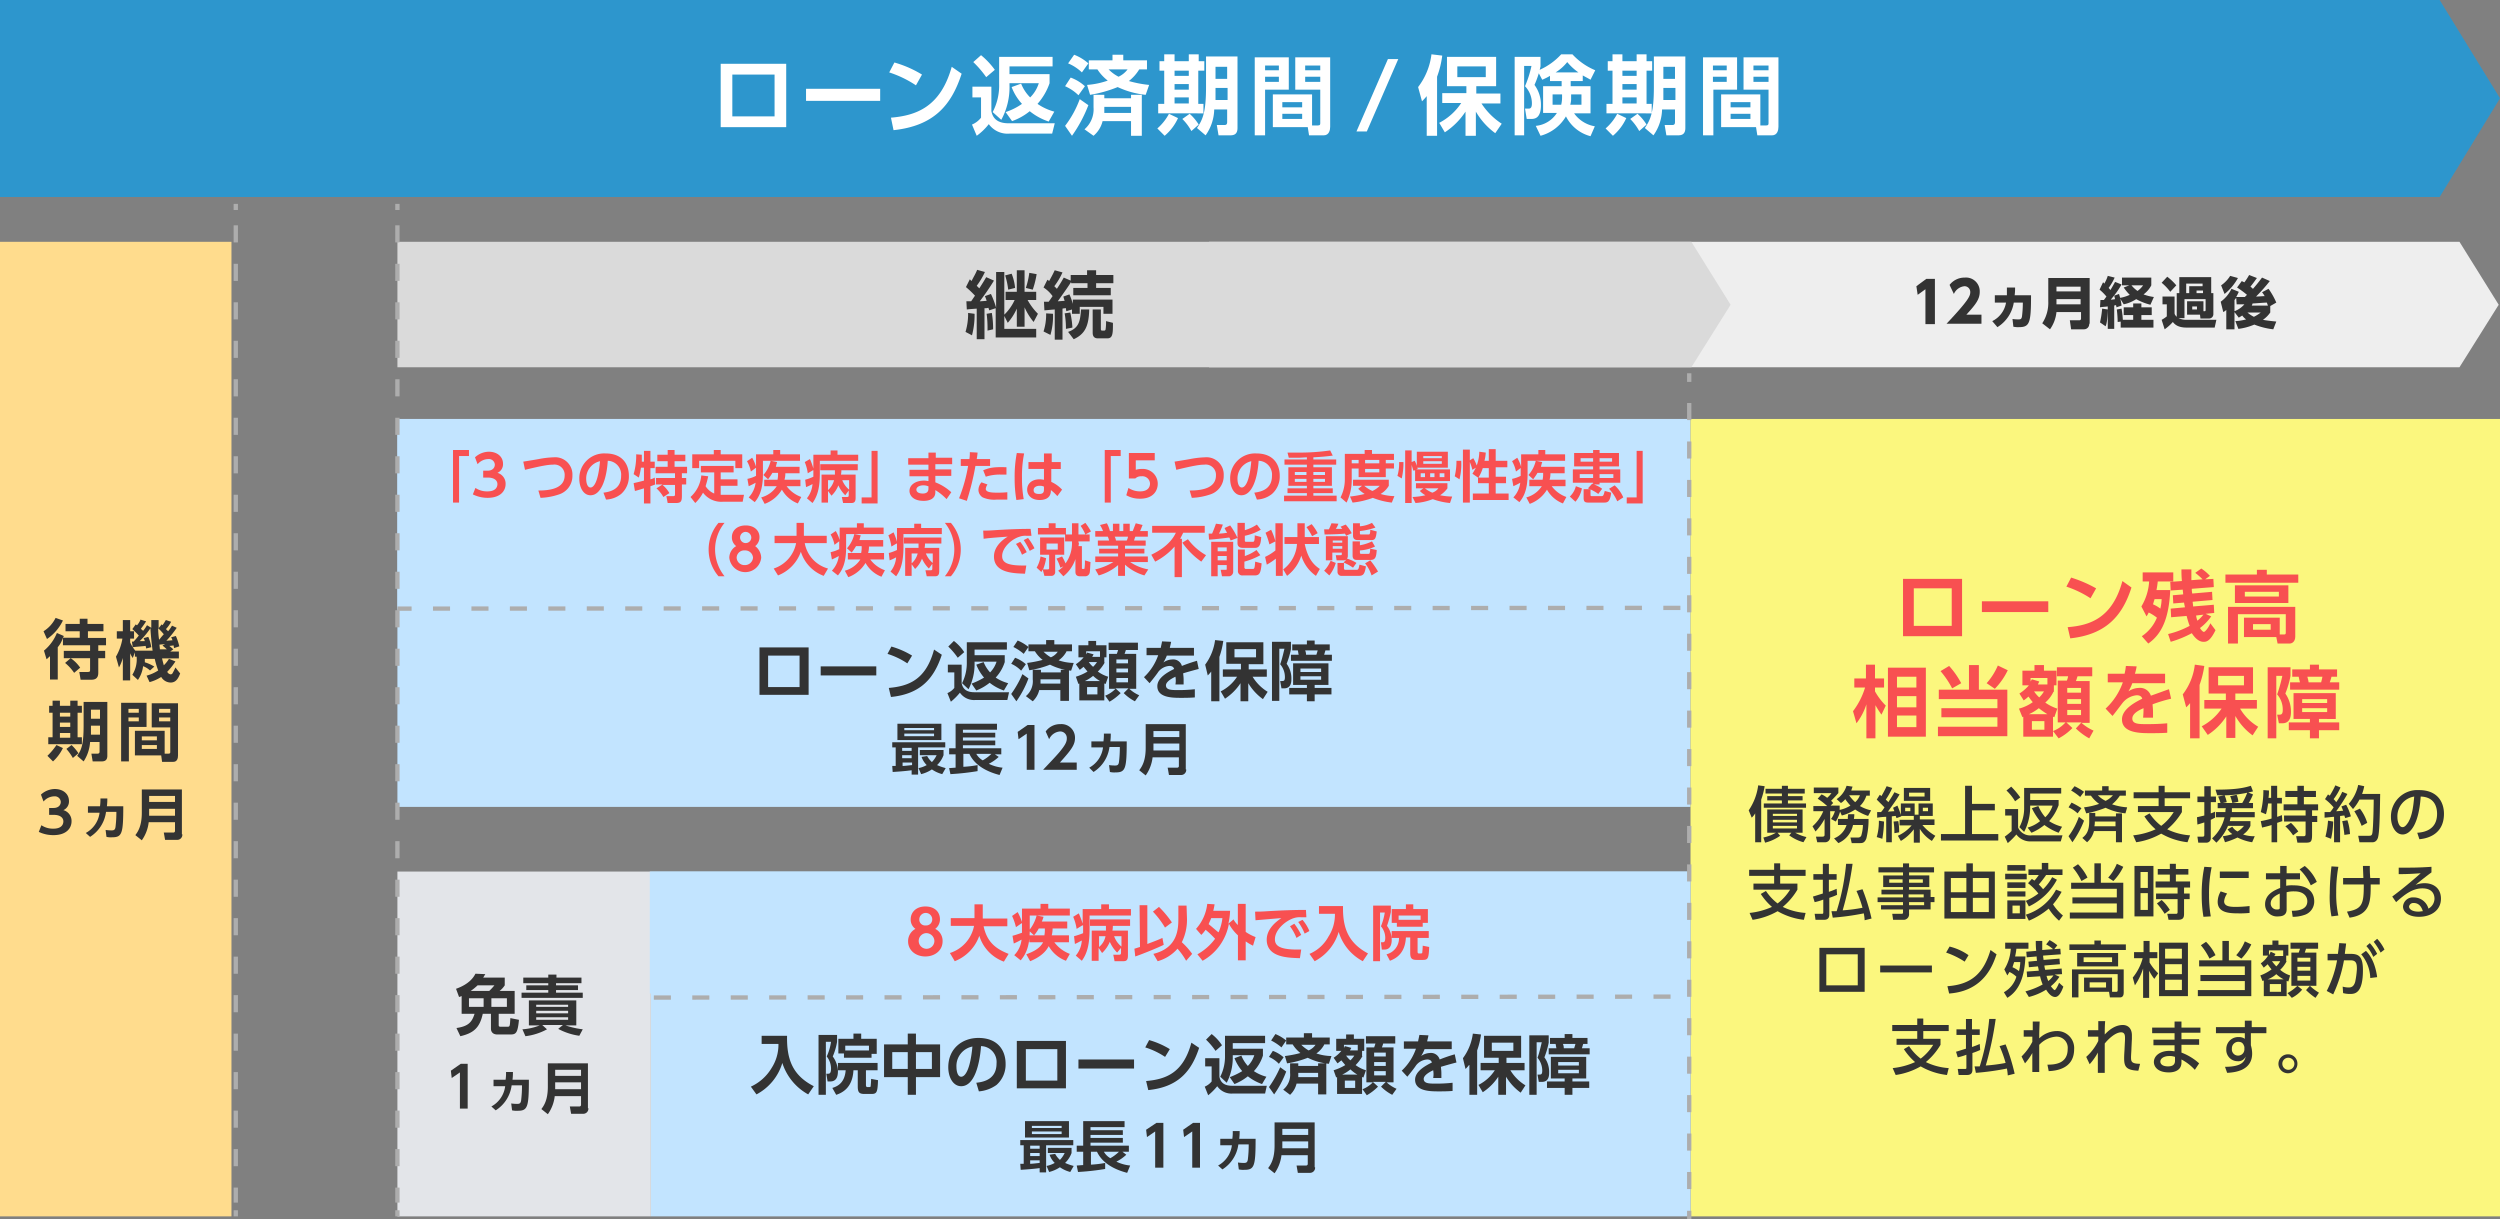 <svg id="レイヤー_1" data-name="レイヤー 1" xmlns="http://www.w3.org/2000/svg" width="580" height="282.9" viewBox="0 0 580 282.9"><rect x="0" y="0" width="580" height="282.9" fill="#808080" stroke="none"/><defs><style>.cls-1{fill:#2d96cd;}.cls-2{fill:#fff;}.cls-3{fill:#eee;}.cls-4{fill:#dadada;}.cls-5{fill:#333;}.cls-6{fill:#c2e4ff;}.cls-7{fill:#fbf77e;}.cls-8{fill:#e3e5e9;}.cls-9{fill:#f85051;}.cls-10,.cls-11,.cls-13{fill:none;stroke:#adadad;stroke-miterlimit:10;}.cls-11{stroke-dasharray:3.97 4.96;}.cls-12{fill:#ffdc8d;}.cls-13{stroke-dasharray:3.96 4.96;}</style></defs><title>img</title><polygon class="cls-1" points="566 0 0 0 0 45.7 566 45.7 580 22.8 566 0"/><path class="cls-2" d="M182.4,14.8V29.5H167.2V14.8Zm-2.7,2.5h-9.8V27h9.8Z"/><path class="cls-2" d="M204.2,20.6v2.8H187V20.6Z"/><path class="cls-2" d="M212.5,19.8a24.91,24.91,0,0,0-6.2-3l1.2-2.3a25.67,25.67,0,0,1,6.4,2.8Zm-5.8,7.5c5.9-.5,11.5-2.5,14.1-11.8l2.3,1.6c-2.4,7.4-6.5,12.1-15.8,13.1Z"/><path class="cls-2" d="M225.6,20.1H230v5.7c.4,2,1.8,2.8,4,2.8h10.7l-.6,2.4h-9.9a5.38,5.38,0,0,1-4.8-2.2,13.49,13.49,0,0,1-2.8,2.7l-1.1-2.6a5.19,5.19,0,0,0,2.1-1.6V22.6h-2V20.1Zm2-7.3a18,18,0,0,1,3.2,3.4l-2,1.7a23.83,23.83,0,0,0-3-3.5Zm9.3,6.6a9.33,9.33,0,0,0,2.1,3.2,7.9,7.9,0,0,0,2-3.3h-6.8v.4a15.78,15.78,0,0,1-1.9,8.1l-2-1.8a13.31,13.31,0,0,0,1.5-6.6V13.2h12.4v2.2h-10v1.8h9.3v2.1a14.17,14.17,0,0,1-2.8,4.8,12.74,12.74,0,0,0,3.9,1.8l-1.3,2.3a14,14,0,0,1-4.4-2.4,13.72,13.72,0,0,1-4.1,2.3L233.3,26a14.35,14.35,0,0,0,3.8-1.9,12.15,12.15,0,0,1-2.4-3.9Z"/><path class="cls-2" d="M252.5,24.4a31.66,31.66,0,0,1-3.8,7.1l-1.6-2.3a23.41,23.41,0,0,0,3.4-6.2ZM248.4,18a10,10,0,0,1,3.3,2l-1.5,2.1a10.5,10.5,0,0,0-3.1-2.1Zm.8-5.3a11,11,0,0,1,3.3,2L251,16.8a10.46,10.46,0,0,0-3.2-2.1Zm6.6,15.4a6.39,6.39,0,0,1-2.1,3.4L251.6,30a6.11,6.11,0,0,0,2.1-5.1V22h2.5v.8h6.2V22h2.5v9.5h-2.5V28.1Zm8.5-12a10.07,10.07,0,0,1-2.4,2.7,26,26,0,0,0,4.7.9l-.8,2.3a20,20,0,0,1-6.5-1.8,29.08,29.08,0,0,1-6.4,1.8l-.7-2.3a18.61,18.61,0,0,0,4.8-1,10.4,10.4,0,0,1-2.4-2.6h-2V14h5.5V12.7h2.5V14h5.5v2.1Zm-1.9,10V24.8h-6.2v1.4h6.2Zm-5.2-10a9,9,0,0,0,2.3,1.7,5.6,5.6,0,0,0,2.1-1.7Z"/><path class="cls-2" d="M273.3,27.4a11.71,11.71,0,0,1-3.1,4.1l-1.7-1.7a11.88,11.88,0,0,0,2.7-3.4Zm-3.1-14.8h2.3v1.6h3.3V12.6h2.3v1.6h1.3v2.2H278v7.7h1.2v2.2H268.7V24.1h1.4V16.4H269V14.2h1.1V12.6Zm2.3,3.8v1.2h3.3V16.4Zm0,3.1v1.3h3.3V19.5Zm0,3.1V24h3.3V22.6Zm3.5,3.8a11.38,11.38,0,0,1,2.1,2.5l-1.7,1.5a12,12,0,0,0-2.1-2.8Zm11.1-13.3V29.7c0,1.6-1,1.7-1.8,1.7h-2.6l-.4-2.4h1.8c.5,0,.6-.3.6-.7V25.4h-3a10.78,10.78,0,0,1-2,6l-2-1.7c1.4-2,2.1-3.9,2.1-9.5V13.1ZM282,20.4v2.8h2.8V20.4Zm0-4.9v2.8h2.7V15.5Z"/><path class="cls-2" d="M291.1,13.3H299v7.5h-5.5V31.4h-2.4Zm2.4,1.9v1.1h3.2V15.2Zm0,2.6V19h3.2V17.8Zm10.9,11.3h1.4c.5,0,.5-.3.5-.6V20.8h-5.8V13.3h8.1V29.4c0,.7-.2,2-1.5,2h-3.4l-.3-1.9h-8.1V21.9h9.1v7.2Zm-6.9-5.4v1.2h4.6V23.7Zm0,2.7v1.2h4.6V26.4Zm5.3-11.2v1.1h3.5V15.2Zm0,2.6V19h3.5V17.8Z"/><path class="cls-2" d="M324.4,13.7l-7.3,16.8h-2.4L322,13.7Z"/><path class="cls-2" d="M331,22.3a13.07,13.07,0,0,1-1.1,1.2l-.9-3.3a15.62,15.62,0,0,0,3.1-7.6l2.5.3a21.93,21.93,0,0,1-1.2,4.9V31.5H331Zm2.9,6.2a13.63,13.63,0,0,0,5.1-4.6h-4.4V21.6h5.6V20h-4.5V13.2h11.4V20h-4.6v1.7h5.6V24h-4.4a15.9,15.9,0,0,0,4.7,4.7l-1.5,2.2a16.36,16.36,0,0,1-4.5-5v5.6H340V25.9a16.7,16.7,0,0,1-4.8,4.8Zm4.2-13.1v2.5h6.6V15.4Z"/><path class="cls-2" d="M359.6,17.6a14.6,14.6,0,0,1-1.8.9L357,17a21.52,21.52,0,0,1-1,2.7,7.75,7.75,0,0,1,1.5,4.7c0,3.2-1.6,3.2-2.4,3.2h-.9l-.4-2.4h.8c.4,0,.8-.1.8-1.2a5.79,5.79,0,0,0-1.6-4,24.85,24.85,0,0,0,1.5-4.7h-1.7V31.4h-2.2V13.2h6v2.2c-.1.4-.1.5-.2.8a15.06,15.06,0,0,0,5-3.6h2.6a15.07,15.07,0,0,0,5.3,3.7L369,18.5c-.5-.3-.9-.5-1.8-1v1.3h-2.8V20H369v6.3h-3.8a7.42,7.42,0,0,0,4.8,3l-1,2.3a8.89,8.89,0,0,1-5.7-4.6,9.76,9.76,0,0,1-5.9,4.5l-1.1-2.3a6.51,6.51,0,0,0,4.9-3H358V20h4.3V18.8h-2.7V17.6Zm2.7,4.3h-2.1v2.4h2a7.45,7.45,0,0,0,.2-1.8v-.6Zm3.9-5.1a12.79,12.79,0,0,1-2.6-2.4,10.54,10.54,0,0,1-2.7,2.4Zm-1.7,5.9a5,5,0,0,1-.2,1.6h2.6V21.9h-2.4Z"/><path class="cls-2" d="M377.3,27.4a11.71,11.71,0,0,1-3.1,4.1l-1.7-1.7a11.88,11.88,0,0,0,2.7-3.4Zm-3.2-14.8h2.3v1.6h3.3V12.6H382v1.6h1.3v2.2H382v7.7h1.2v2.2H372.7V24.1h1.4V16.4H373V14.2h1.1Zm2.3,3.8v1.2h3.3V16.4Zm0,3.1v1.3h3.3V19.5Zm0,3.1V24h3.3V22.6Zm3.5,3.8a11.38,11.38,0,0,1,2.1,2.5l-1.7,1.5a12,12,0,0,0-2.1-2.8ZM391,13.1V29.7c0,1.6-1,1.7-1.8,1.7h-2.6l-.4-2.4H388c.5,0,.6-.3.6-.7V25.4h-3a10.78,10.78,0,0,1-2,6l-2-1.7c1.4-2,2.1-3.9,2.1-9.5V13.1Zm-5.1,7.3v2.8h2.8V20.4Zm0-4.9v2.8h2.7V15.5Z"/><path class="cls-2" d="M395.1,13.3H403v7.5h-5.5V31.4h-2.4Zm2.3,1.9v1.1h3.2V15.2Zm0,2.6V19h3.2V17.8Zm11,11.3h1.4c.5,0,.5-.3.5-.6V20.8h-5.8V13.3h8.1V29.4c0,.7-.2,2-1.5,2h-3.4l-.3-1.9h-8.1V21.9h9.1v7.2Zm-6.9-5.4v1.2h4.6V23.7Zm0,2.7v1.2h4.6V26.4Zm5.3-11.2v1.1h3.5V15.2Zm0,2.6V19h3.5V17.8Z"/><polygon class="cls-3" points="570.6 56.1 280.5 56.1 280.5 85.2 570.6 85.2 579.7 70.7 570.6 56.1"/><polygon class="cls-4" points="392.4 56.1 92.2 56.1 92.2 85.2 392.4 85.2 401.5 70.7 392.4 56.1"/><path class="cls-5" d="M224,77a14.48,14.48,0,0,0,.6-4.4l1.5.2a18.45,18.45,0,0,1-.6,5Zm6.6-11.9a54.31,54.31,0,0,1-3.3,4.8c.3,0,1.4-.1,1.6-.1a7.6,7.6,0,0,0-.4-1.1l1.4-.5a20.82,20.82,0,0,1,1.2,3.2V63.1H233V73a11.08,11.08,0,0,0,2.4-3.4h-2.1V67.7h2.6v-5h1.8v5h2.7v1.9h-2a14.32,14.32,0,0,0,2.4,3.2l-1,1.9a14.6,14.6,0,0,1-2.1-3.4v4.5h-1.8V71.6a13.35,13.35,0,0,1-2.1,3.3l-.8-1.6v3h7.4v2H231V71.5l-1.5.5a4.17,4.17,0,0,0-.2-.6,2.22,2.22,0,0,1-.9.1v7.2h-1.8V71.6c-1.2.1-1.5.1-2.3.2l-.1-1.9h1.1c.3-.4.4-.6.9-1.3a22.36,22.36,0,0,0-2.1-2l.9-1.8.4.4c.6-1.2.9-1.6,1.3-2.6l1.8.5a16.93,16.93,0,0,1-1.9,3.2l.6.6c.9-1.4,1.2-1.9,1.6-2.6Zm-1.5,11.6a24.84,24.84,0,0,0-.2-3.9l1.2-.2a21.69,21.69,0,0,1,.3,3.8Zm4.8-9.5a17.1,17.1,0,0,0-.7-3.3l1.5-.4a11.79,11.79,0,0,1,.8,3.3Zm4.1-.4a19,19,0,0,0,.8-3.5l1.7.3a21.07,21.07,0,0,1-.9,3.6Z"/><path class="cls-5" d="M244.3,72.8a15.67,15.67,0,0,1-.6,4.9l-1.6-.8a12.59,12.59,0,0,0,.6-4.2ZM242.2,70h1.1c.5-.7.7-1,.9-1.3a7.75,7.75,0,0,0-2.1-2l.9-1.8a3,3,0,0,1,.4.3c.9-1.6,1.1-2.1,1.3-2.5l1.8.5a16.17,16.17,0,0,1-1.9,3.2l.6.6c1.2-1.8,1.4-2.3,1.6-2.6l1.6.7V63.8h3.8V62.7h2.1v1.1h4v1.9h-4v1.1h3.4v1.7H249V66.8h3.3V65.7h-3.8v-.3c-.6,1-1.4,2.1-3.1,4.5.2,0,1.3-.1,1.6-.1a9.25,9.25,0,0,1-.3-1l1.4-.5a14.27,14.27,0,0,1,.8,2.2v-1h9.2v3.3H256V71.2h-5.5v1.6h-1.8v-1l-1.3.4a2.64,2.64,0,0,1-.1-.7,4.53,4.53,0,0,0-.8.1v7.2h-1.8v-7c-.3,0-2.2.2-2.4.2Zm6.1,2.5a21.08,21.08,0,0,1,.5,3.5l-1.5.3a20.47,20.47,0,0,0-.3-3.6Zm-.5,4.5c2.5-.9,2.8-2.4,3-5.2h1.9c-.1,3.9-1,5.7-3.6,6.9Zm5.7-5.2h1.9v4.5c0,.3.1.4.3.4h.5a.32.32,0,0,0,.3-.3,10.89,10.89,0,0,0,.1-1.9l1.6.4c0,2.4,0,3.6-1.3,3.6h-2.2c-1.2,0-1.2-1-1.2-1.4V71.8Z"/><rect class="cls-6" x="92.2" y="97.2" width="300" height="90"/><rect class="cls-7" x="392.2" y="97.2" width="187.8" height="185"/><rect class="cls-6" x="151" y="202.2" width="241.2" height="80"/><rect class="cls-8" x="92.2" y="202.2" width="58.8" height="80"/><rect class="cls-6" x="150.75" y="202.2" width="240.75" height="28.3"/><path class="cls-5" d="M407.2,188.7a4.36,4.36,0,0,1-.8,1l-.7-1.7a13.29,13.29,0,0,0,2.2-5.8l1.5.2a17.5,17.5,0,0,1-.8,3.1v9.9h-1.4v-6.7Zm1.9,5.6a9.7,9.7,0,0,0,2.9-1.1h-2v-5.4h8.2v5.4h-1.7a10,10,0,0,0,2.6,1l-.7,1.2a10,10,0,0,1-3.3-1.6l.5-.6h-3.2l.6.7a10.32,10.32,0,0,1-3.5,1.6Zm4.3-12h1.4v.7h3.9v1.1h-3.9v.6h3.4v1h-3.4v.7H419v1h-9.8v-1h4.2v-.7H410v-1h3.4v-.6h-3.8V183h3.8Zm-2.1,6.5v.5h5.6v-.5Zm0,1.4v.6h5.6v-.6Zm0,1.4v.6h5.6v-.6Z"/><path class="cls-5" d="M426.9,188.3a8.92,8.92,0,0,1-1,2.3l-1.1-.6a5.91,5.91,0,0,0,.9-1.8h-1.1v6.1a1.17,1.17,0,0,1-1.3,1.1h-1.7l-.3-1.3h1.5c.3,0,.5-.1.5-.4V190a12.81,12.81,0,0,1-2.1,2.9l-.7-1.2a9.43,9.43,0,0,0,2.5-3.5h-2.3V187h3.2a15.44,15.44,0,0,0-2.2-1.7l.9-1a5.05,5.05,0,0,1,1.3.8,5.83,5.83,0,0,0,1-1.1h-4.1v-1.3h5.7V184c-.3.3-.4.5-1.7,1.8.3.2.3.3.5.5l-.6.6h2.1v1a7.79,7.79,0,0,0,2.5-1,12.76,12.76,0,0,1-1.2-1.5,3.81,3.81,0,0,1-1,.9l-1-.9a5.8,5.8,0,0,0,2.3-3.1l1.4.2a9.44,9.44,0,0,0-.3.9h4.3v1.2H433a5.75,5.75,0,0,1-1.5,2.4,8.79,8.79,0,0,0,2.6,1l-.7,1.3a11.94,11.94,0,0,1-3-1.5,10,10,0,0,1-3.1,1.4Zm1.8,1.7a3.75,3.75,0,0,1,.1-1.1h1.4a5.38,5.38,0,0,1-.1,1.1h3.4a17.62,17.62,0,0,1-.5,4.5c-.4,1.1-1,1.1-1.5,1.1h-1.9l-.3-1.3H431a.8.8,0,0,0,.8-.4,9,9,0,0,0,.4-2.5h-2.3a5.89,5.89,0,0,1-3.4,4.2l-1-1.1a4.88,4.88,0,0,0,2.9-3.1h-2V190Zm.3-5.5a8.47,8.47,0,0,0,1.4,1.6,3.93,3.93,0,0,0,1.1-1.6Z"/><path class="cls-5" d="M437.1,190.6a28.54,28.54,0,0,1-.4,4l-1.3-.4a12.83,12.83,0,0,0,.5-3.8Zm-1.6-2.2h.9a6.35,6.35,0,0,0,.8-1.1l-1.8-1.8.7-1.1a1.87,1.87,0,0,1,.4.3c.1-.2.7-1.2,1.2-2.3l1.3.4a15.33,15.33,0,0,1-1.5,2.7l.6.6c.9-1.4,1.2-1.9,1.4-2.3l1.2.5c-.8,1.4-1.8,2.7-2.7,4,.1,0,1.3-.1,1.5-.1-.2-.5-.2-.5-.3-.8l1-.5a21,21,0,0,1,.9,2.5l-1.1.4c-.1-.2-.1-.3-.2-.5a6.17,6.17,0,0,0-.9.1v6h-1.3v-5.9a16.46,16.46,0,0,0-2.1.2Zm4.9,2.1a12.78,12.78,0,0,1,.2,2.6l-1.1.2a15.92,15.92,0,0,0-.2-2.7Zm3.6-1.2h-3v-2.9h3.2V189h.9v-2.6h3.3v2.9h-3v.8h3.4v1.3H446a10.56,10.56,0,0,0,3,2.5l-.8,1.2a8.56,8.56,0,0,1-2.8-2.8v3.2H444v-3.1a10.35,10.35,0,0,1-3,2.7l-.7-1.2a9.13,9.13,0,0,0,3.2-2.4h-2.8v-1.3H444Zm3.8-6.5v3h-6.1v-3Zm-5.8,4.6v.8h1.2v-.8Zm.9-3.5v.9h3.6v-.9Zm3.2,3.5v.8h1.2v-.8Z"/><path class="cls-5" d="M457.5,182.3v4.2h5.3V188h-5.3v5.5h6.1V195H450.3v-1.5h5.6V182.3Z"/><path class="cls-5" d="M465.3,187.7h2.9V192a3.08,3.08,0,0,0,3.2,1.8h7.1l-.4,1.4h-6.8a4,4,0,0,1-3.5-1.6,18.22,18.22,0,0,1-2,2l-.7-1.5a15.3,15.3,0,0,0,1.6-1.3v-3.6h-1.5v-1.5Zm1.3-5.2a18.4,18.4,0,0,1,2.1,2.5l-1.2.9a11.39,11.39,0,0,0-2-2.5Zm6.3,4.5a9.78,9.78,0,0,0,1.6,2.6,6.24,6.24,0,0,0,1.7-2.7H471v.3a12.42,12.42,0,0,1-1.4,5.8l-1.1-1.1a9.2,9.2,0,0,0,1.1-4.6v-4.5h8.6v1.3H471v1.5h6.6v1.2a11.2,11.2,0,0,1-2.2,3.7,9.94,9.94,0,0,0,3,1.3l-.8,1.4a13.18,13.18,0,0,1-3.3-1.8,12,12,0,0,1-3,1.8l-.9-1.2a7.91,7.91,0,0,0,2.9-1.5,14.17,14.17,0,0,1-1.9-3Z"/><path class="cls-5" d="M483.5,190.4a22.44,22.44,0,0,1-2.7,5l-.9-1.4a16.65,16.65,0,0,0,2.4-4.5Zm-2.9-4.2a19.42,19.42,0,0,1,2.3,1.3l-.9,1.2a7.71,7.71,0,0,0-2.1-1.4Zm.7-3.8a15.92,15.92,0,0,1,2.2,1.3l-.9,1.2a12.7,12.7,0,0,0-2.1-1.5Zm4.8,7h4.8v-.7h1.4v6.7h-1.4v-2.6h-5.1a5.05,5.05,0,0,1-1.6,2.6l-1.1-1c.7-.6,1.6-1.3,1.6-3.9v-1.9h1.4v.8Zm-2.6-2.1a16.7,16.7,0,0,0,3.5-.8,7.92,7.92,0,0,1-1.9-1.9h-1.4v-1.2h4v-1h1.5v1h4v1.2h-1.4a8.74,8.74,0,0,1-1.8,2,13.59,13.59,0,0,0,3.5.7l-.4,1.4a13.54,13.54,0,0,1-4.6-1.3,23.33,23.33,0,0,1-4.5,1.3Zm7.3,4.4v-1.1H486a5.38,5.38,0,0,1-.1,1.1Zm-4.1-7.2a6.23,6.23,0,0,0,1.8,1.3,5.22,5.22,0,0,0,1.7-1.3Z"/><path class="cls-5" d="M507.5,195.4a15.83,15.83,0,0,1-6.1-2,16.41,16.41,0,0,1-5.8,2l-.7-1.6a16.81,16.81,0,0,0,5.2-1.4,13.92,13.92,0,0,1-2.6-3l1.2-.7a11.93,11.93,0,0,0,2.7,2.9,11.79,11.79,0,0,0,2.9-3.2H496V187h4.8v-1.8H495v-1.4h5.8v-1.5h1.4v1.5h5.9v1.4h-5.9V187h4v1.4a15.23,15.23,0,0,1-3.4,4,14.27,14.27,0,0,0,5.3,1.4Z"/><path class="cls-5" d="M509.7,189.6c.4-.1.9-.2,1.7-.4v-3.1h-1.6v-1.3h1.6v-2.4h1.5v2.4h1.2v1.3h-1.2v2.6a6.89,6.89,0,0,0,1-.4v1.4l-1,.5v4.2a1,1,0,0,1-1,1.1H510l-.2-1.4H511c.3,0,.4-.1.4-.4v-2.9c-.9.3-1.3.4-1.6.5Zm7.8,0a8.14,8.14,0,0,1-.2.9h4.8v1.1a4.64,4.64,0,0,1-1.7,2,7.59,7.59,0,0,0,2.7.4l-.6,1.4a11.25,11.25,0,0,1-3.4-1.1,16,16,0,0,1-2.9,1.1l-.5-1.4a10.17,10.17,0,0,0,2.2-.5,3.63,3.63,0,0,1-1.1-1.1l1.1-.6a3.24,3.24,0,0,0,1.2,1.1,5.22,5.22,0,0,0,1.5-1.3h-3.7a11.87,11.87,0,0,1-2.7,3.9l-1-1a9.46,9.46,0,0,0,2.9-4.9h-2v-1.2h2.2a3.08,3.08,0,0,1,.1-.9h-1.9v-1.2h5.7a14.6,14.6,0,0,0,1.2-2.5l1.3.5a11.44,11.44,0,0,1-1,2h1v1.2h-4.9v.9h5.3v1.2Zm5.2-6a28.37,28.37,0,0,1-8.3.9l-.4-1.3c4.2,0,6.3-.3,8.2-.9Zm-6.6.9a7.49,7.49,0,0,1,.5,1.6l-1.4.3a16.59,16.59,0,0,0-.6-1.6Zm2.8-.1a5,5,0,0,1,.4,1.6l-1.4.3a9.83,9.83,0,0,0-.5-1.6Z"/><path class="cls-5" d="M526.2,186.4a16.52,16.52,0,0,1-.5,2.5l-1.2-.5a20.39,20.39,0,0,0,.6-5.1l1.3.1a11.56,11.56,0,0,1-.1,1.7h.6v-2.8h1.4v2.8h1.1v1.3h-1.1v3.1a7.6,7.6,0,0,0,1.1-.4l.1,1.4-1.2.4v4.5H527v-4c-.5.2-1.8.5-2.2.6l-.3-1.5a19.72,19.72,0,0,0,2.5-.6v-3.5Zm6.9-4.1h1.4v1.2h2.8v1.4h-2.8v1.7h3.3V188h-1.4v1.3h1.2v1.4h-1.2v2.9c0,1.8-.3,1.9-1.6,1.9H533l-.3-1.5h1.7c.5,0,.5-.2.5-.7v-2.7h-5v-1.4h5V188h-5.1v-1.4H533v-1.7h-2.8v-1.4H533v-1.2Zm-1.6,8.6a12,12,0,0,1,1.7,2l-1.2.9a11.78,11.78,0,0,0-1.8-2.1Z"/><path class="cls-5" d="M539.5,188.4h1.1a7.91,7.91,0,0,0,.8-1.1,12.61,12.61,0,0,0-2-1.9l.7-1.1c.1.1.3.2.4.3a20.31,20.31,0,0,0,1.3-2.4l1.2.5a12.79,12.79,0,0,1-1.6,2.7,5.07,5.07,0,0,1,.6.7,11.8,11.8,0,0,0,1.4-2.4l1.2.5a38.33,38.33,0,0,1-2.6,4c.5,0,1.1-.1,1.6-.1a10.37,10.37,0,0,0-.4-1l1.1-.4a11.81,11.81,0,0,1,1.1,2.7l-1.3.4a4.17,4.17,0,0,1-.2-.6c-.3,0-.7.1-1,.1v6.1h-1.4v-5.9c-.3,0-1.9.2-2.2.2v-1.3Zm1.8,2.2a19.16,19.16,0,0,1-.5,4l-1.3-.5a20.06,20.06,0,0,0,.6-3.7Zm3.3-.3a12.16,12.16,0,0,1,.6,3.2l-1.3.2a26.94,26.94,0,0,0-.5-3.2Zm3.9-7.9a10.18,10.18,0,0,1-.5,1.8h4.2c-.1,6.6-.2,8.9-.5,10.1-.3,1-1,1.1-1.2,1.1h-3.1l-.3-1.5h2.5c.5,0,.7-.1.8-.7.2-1.3.3-6.3.3-7.7h-3.3a11.06,11.06,0,0,1-1.5,2.2l-1-1.2a9.58,9.58,0,0,0,2.2-4.4Zm-1,5.2a10.36,10.36,0,0,1,1.7,3.3l-1.3.7a21.54,21.54,0,0,0-1.7-3.4Z"/><path class="cls-5" d="M560.8,193.2c1.5-.1,4.6-.6,4.6-4.4,0-1.6-.6-3.9-3.8-4-.4,6.2-2.3,8.8-4.2,8.8-1.6,0-2.7-1.9-2.7-4a6.14,6.14,0,0,1,6.5-6.3c4.4,0,5.8,2.9,5.8,5.5,0,5.3-4.7,5.8-5.7,5.9Zm-4.6-3.6c0,.8.3,2.3,1.2,2.3.5,0,.9-.5,1.3-1.1,1-1.7,1.2-3.9,1.4-6A4.63,4.63,0,0,0,556.2,189.6Z"/><path class="cls-5" d="M418.5,213.4a15.83,15.83,0,0,1-6.1-2,16.41,16.41,0,0,1-5.8,2l-.7-1.6a16.81,16.81,0,0,0,5.2-1.4,13.92,13.92,0,0,1-2.6-3l1.2-.7a11.93,11.93,0,0,0,2.7,2.9,11.79,11.79,0,0,0,2.9-3.2h-8.5V205h4.8v-1.8h-5.8v-1.4h5.8v-1.5H413v1.5h5.9v1.4H413V205h4v1.4a15.23,15.23,0,0,1-3.4,4,14.27,14.27,0,0,0,5.3,1.4Z"/><path class="cls-5" d="M420.6,208c.1,0,1.9-.6,2.3-.7v-3.2h-2.2v-1.3h2.2v-2.4h1.4v2.4h1.8v1.3h-1.8v2.8a17,17,0,0,0,1.8-.7l.1,1.4a17,17,0,0,1-1.8.7v3.9c0,1.2-.9,1.2-1.4,1.2h-1.8L421,212h1.6c.3,0,.4,0,.4-.3v-3a12,12,0,0,1-2,.6Zm9.2-7.6a76.13,76.13,0,0,1-2.3,10.8,36.21,36.21,0,0,0,4.6-.6,27.82,27.82,0,0,0-1.4-3.9l1.4-.4a45.8,45.8,0,0,1,2.1,6.8l-1.6.4a11.55,11.55,0,0,0-.2-1.6,59.33,59.33,0,0,1-7.2,1l-.3-1.5h1.2a52.32,52.32,0,0,0,2.2-11Z"/><path class="cls-5" d="M448.7,202.4h-5.8v.7h4.7v2.7h-4.7v.6h5v1.7h.9v1.2h-.9V211h-5v1a1.27,1.27,0,0,1-1.2,1.4h-2.5L439,212h2.1c.4,0,.4-.1.4-.4V211h-5.1v-1h5.1v-.7h-5.9v-1.1h5.9v-.7h-5v-1.1h5v-.6h-4.6v-2.7h4.6v-.7h-5.7v-1.2h5.7v-.9h1.4v.9h5.8v1.2Zm-7.3,1.6h-3.1v.8h3.1Zm4.7,0h-3.2v.8h3.2Zm.2,3.5h-3.5v.7h3.5Zm.1,1.8h-3.5v.7h3.5Z"/><path class="cls-5" d="M462.8,202.2v10.9H451.1V202.2h5.1v-1.9h1.5v1.9Zm-6.6,1.5h-3.6V207h3.6Zm0,4.6h-3.6v3.3h3.6Zm5.2-4.6h-3.7V207h3.7Zm0,4.6h-3.7v3.3h3.7Z"/><path class="cls-5" d="M470.2,202.7V204h-5v-1.3Zm-.3-2V202h-4.2v-1.3Zm0,4V206h-4.2v-1.3Zm0,2.1V208h-4.2v-1.2Zm0,2.1v4.3h-4.2v-4.3Zm-1.3,1.2h-1.7v1.8h1.7Zm9.1,3.5a12.34,12.34,0,0,1-2.4-2.8,17.68,17.68,0,0,1-4.6,2.8l-.7-1.4a11.9,11.9,0,0,0,7-5.8l1.3.5a16.53,16.53,0,0,1-2,2.9,10.84,10.84,0,0,0,2.3,2.6Zm-.5-9.5a14.27,14.27,0,0,1-6.5,6.2L470,209a14.44,14.44,0,0,0,2.9-1.7,13.63,13.63,0,0,0-2.4-2.4l.9-1a6.13,6.13,0,0,0,.6.4,11.46,11.46,0,0,0,1-1.3h-2.4v-1.3h3.1v-1.5h1.5v1.5h3.3V203h-3.8a22.67,22.67,0,0,1-1.7,2.2,13.26,13.26,0,0,1,1,1.1,11.65,11.65,0,0,0,2.1-2.8Z"/><path class="cls-5" d="M487.4,200.3v4.5h5.2v8.3H480.2v-1.4h10.9v-2.1H480.8v-1.4h10.3v-2H480.5v-1.4h5.4v-4.5Zm-4.5,4.1a14.5,14.5,0,0,0-2-3.1l1.2-.8a11.23,11.23,0,0,1,2.2,3.1Zm6.2-.8a10.74,10.74,0,0,0,2-3.2l1.5.7a12.27,12.27,0,0,1-2.3,3.3Z"/><path class="cls-5" d="M499.6,200.9v11.7h-4.4V200.9Zm-1.3,1.4h-1.7V206h1.7Zm0,4.9h-1.7v3.9h1.7Zm8.4,4.8c0,1-.3,1.4-1.5,1.4h-2.1l-.3-1.4h2c.2,0,.4,0,.4-.4v-3h-5v-1.3h5v-1.4h-5.1v-1.4h3.3v-1.6h-2.8v-1.3h2.8v-1.2h1.4v1.2h2.9v1.3h-2.9v1.6h3.3v1.4h-1.4v1.4H508v1.3h-1.3V212Zm-4.5,0a16.64,16.64,0,0,0-1.8-2.4l1.1-.8a10.1,10.1,0,0,1,1.9,2.3Z"/><path class="cls-5" d="M513.1,201.2a29.3,29.3,0,0,0-.6,6.4,28.1,28.1,0,0,0,.4,5l-1.7.1a28.7,28.7,0,0,1-.4-4.8,31.28,31.28,0,0,1,.6-6.8Zm3.6,6.1a3.73,3.73,0,0,0-.7,1.8c0,1.2,1.4,1.3,2.7,1.3a30.48,30.48,0,0,0,3.2-.2v1.6a20.92,20.92,0,0,1-2.6.1c-2.3,0-4.8-.2-4.8-2.7a4.94,4.94,0,0,1,.7-2.4Zm5-5.1v1.5H515v-1.5Z"/><path class="cls-5" d="M533.6,202.6V204h-3.2v1.5a7.16,7.16,0,0,1,1.7-.1c4,0,4.8,2.2,4.8,3.7a3.25,3.25,0,0,1-2.4,3.2,7.83,7.83,0,0,1-2.6.4l-.2-1.4c1.1,0,3.6-.1,3.6-2.2,0-1-.7-2.3-3-2.3a6.17,6.17,0,0,0-1.8.2v4c0,1.1-.7,1.6-1.9,1.6a2.77,2.77,0,0,1-3.1-2.8c0-2.4,2.3-3.3,3.5-3.8v-2h-3.3v-1.4H529v-1.7h1.5v1.7Zm-4.7,4.7c-.8.4-2.1,1-2.1,2.3a1.39,1.39,0,0,0,1.5,1.4c.6,0,.6-.2.6-.4Zm5.8-6.4a9.84,9.84,0,0,1,2.8,3.7l-1.4.8a11.44,11.44,0,0,0-2.6-3.7Z"/><path class="cls-5" d="M542.5,201.1a32.06,32.06,0,0,0-.5,6,23.25,23.25,0,0,0,.5,5.3l-1.6.2a23.25,23.25,0,0,1-.4-5.3,57.33,57.33,0,0,1,.4-6.3Zm1.1,4.1v-1.5h4.7c0-.4-.1-2.4-.1-2.8h1.6a26.2,26.2,0,0,0,.1,2.8h2.2v1.5H550c0,3.8,0,7-4.9,7.7l-.6-1.4c3.6-.6,3.9-1.8,3.9-6.3Z"/><path class="cls-5" d="M564.1,202.4c-1.1.8-2.5,1.9-3.7,2.9a6,6,0,0,1,2.1-.4c2,0,3.8,1.1,3.8,3.6,0,2.7-2.3,4.2-5.1,4.2-2.4,0-3.7-1.1-3.7-2.4a2.29,2.29,0,0,1,2.5-2.1,3.53,3.53,0,0,1,3.4,2.6,2.68,2.68,0,0,0,1.4-2.3c0-1-.5-2.4-2.8-2.4s-4.1,1.4-6.1,3.2L555,208c.4-.3,3-2.2,6.6-5.4-1.7.1-2.7.2-5.1.2v-1.5c3.2,0,4.6,0,7.6-.2Zm-4.1,7.1a1,1,0,0,0-1.1.8c0,.6.7,1.2,2.2,1.2.3,0,.7-.1,1-.1C561.8,210.4,561.2,209.5,560,209.5Z"/><path class="cls-5" d="M432.6,219.9v10.2H422.1V219.9Zm-1.6,1.5h-7.3v7.2H431Z"/><path class="cls-5" d="M448.2,224v1.6h-12V224Z"/><path class="cls-5" d="M455.8,223.1a19,19,0,0,0-4.3-2.1l.8-1.4a13,13,0,0,1,4.4,2Zm-4,5.7c5.6-.4,8.4-3,10-8.4l1.4,1c-.8,2.3-2.8,8.5-11,9.1Z"/><path class="cls-5" d="M465,224.9a10.15,10.15,0,0,0,1.5-4.8h-1.3v-1.4h5.4v1.4h-2.8a12.33,12.33,0,0,1-.3,1.8h2.4c-.2,4.7-1.4,7.9-4.2,9.6l-.8-1.3a6.08,6.08,0,0,0,2.9-3.6,5.72,5.72,0,0,0-1.6-1.1c-.2.3-.3.5-.5.8Zm2.3-1.7c-.2.5-.3.9-.4,1.2a6,6,0,0,1,1.5.9,8.81,8.81,0,0,0,.3-2.1Zm2.6,6.8a17.6,17.6,0,0,0,4-1.6,10.78,10.78,0,0,1-.6-1.9l-3,.2-.1-1.3,2.8-.2a8.38,8.38,0,0,0-.2-1l-2.1.2-.1-1.3,2-.2a7.72,7.72,0,0,1-.1-1l-2.3.2-.1-1.3,2.3-.2a21.05,21.05,0,0,1-.1-2.3h1.5v2.1l2.5-.2a7.32,7.32,0,0,0-1.6-1.1l.8-1a10.63,10.63,0,0,1,1.8,1.2l-.7.9,1.4-.1.1,1.3-4.1.3c0,.4.1.7.1,1l3.7-.3.1,1.3-3.6.3a3.55,3.55,0,0,0,.2,1l3.8-.3.1,1.3-1.7.1,1.1.5a9.54,9.54,0,0,1-2,2.2c.3.4.7.9.9.9s.8-1.1,1-1.7l1,.9c-.4,1.1-1,2.4-1.9,2.4s-1.6-.9-2.1-1.7a13.8,13.8,0,0,1-4,1.7Zm4.9-3.6a8.4,8.4,0,0,0,.4,1.2,5.24,5.24,0,0,0,1.2-1.3Z"/><path class="cls-5" d="M493.2,220.4H480.1v-1.3h5.8v-.9h1.5v.9h5.8v1.3Zm-9.7,9.8v-3.4H490v3.3h1c.2,0,.3-.1.3-.4V226h-9.1v5.4h-1.5v-6.5h12v5.4c0,1.1-.7,1.1-.9,1.1h-2.3l-.2-1.3h-5.8Zm7.9-6h-9.5v-3.1h9.5Zm-1.4-2.1h-6.6v1.1H490Zm-1.4,5.8h-3.8v1.2h3.8Z"/><path class="cls-5" d="M499.8,227.1a10.46,10.46,0,0,1-1.2-1.9v6.3h-1.4v-6.8a15,15,0,0,1-1.9,3.9l-.5-1.8a12,12,0,0,0,2.3-4.5h-2v-1.4h2.2v-2.6h1.4v2.6h1.8v1.4h-1.8v1a11.22,11.22,0,0,0,2,2.5Zm7.8,4h-6.7V218.7h6.7Zm-1.4-11h-3.9v2.3h3.9Zm0,3.6h-3.9V226h3.9Zm0,3.6h-3.9v2.4h3.9Z"/><path class="cls-5" d="M517.1,218.3v4.5h5.2v8.3H509.9v-1.4h10.9v-2.1H510.5v-1.4h10.3v-2H510.2v-1.4h5.4v-4.5Zm-4.5,4.1a14.5,14.5,0,0,0-2-3.1l1.2-.8a11.23,11.23,0,0,1,2.2,3.1Zm6.2-.8a10.74,10.74,0,0,0,2-3.2l1.5.7a12.27,12.27,0,0,1-2.3,3.3Z"/><path class="cls-5" d="M530.5,223a7.3,7.3,0,0,1-1.5,2,6.73,6.73,0,0,0,2.3,1.3l-.4,1.4c-.3-.1-.4-.1-.4-.2v3.6h-5.3v-3.6c-.1,0-.1,0-.3.1l-.5-1.3a10.09,10.09,0,0,0,2.6-1.4,12,12,0,0,1-.9-1.2c-.4.4-.6.5-.9.8l-.7-1a6.06,6.06,0,0,0,1.7-1.8H525v-2.5h2.2v-1h1.4v1h2.3v2.5h-.5V223Zm-.7,4.2a7.67,7.67,0,0,1-1.7-1.2,5.93,5.93,0,0,1-2,1.2Zm-.1-5.4v-1.3h-3.3v1.1a5.9,5.9,0,0,0,.4-.8l1.1.5a1.07,1.07,0,0,1-.3.5Zm-.5,6.5h-2.6v1.8h2.6Zm-2.1-5.3a12.7,12.7,0,0,0,1,1.2,4.13,4.13,0,0,0,.9-1.2Zm3.6,7.4a10.38,10.38,0,0,0,2.3-1.7l1.1.9a7.49,7.49,0,0,1-2.4,1.9Zm7.1-10.3H535a9.2,9.2,0,0,1-.3.9h2.7v7.7h-5.8V221h1.7a9.44,9.44,0,0,0,.3-.9h-2.2v-1.4h6.4v1.4Zm-1.8,2.1h-3v.9h3Zm0,2.1h-3v.9h3Zm0,2.1h-3v1.1h3Zm-.1,2.3a10.55,10.55,0,0,0,2.1,1.6l-.8,1.2a13.71,13.71,0,0,1-2.2-1.8Z"/><path class="cls-5" d="M539.8,229.9a25.21,25.21,0,0,0,2.4-7.1H540v-1.5h2.4c.1-.9.2-1.4.3-2.5l1.6.1c-.1,1-.2,1.4-.3,2.4h1.4c2,0,2.8.8,2.8,3.8,0,5.3-1.8,5.5-3,5.5a6.27,6.27,0,0,1-1.6-.2l-.1-1.5a5.9,5.9,0,0,0,1.4.2c.7,0,1.2-.3,1.5-1.3a20,20,0,0,0,.4-3c0-1.1-.1-2-1.4-2h-1.6a31.59,31.59,0,0,1-2.5,7.9Zm10.1-3a8.9,8.9,0,0,0-2.1-5.5l1.1-.8c.7.7,2.1,2.4,2.6,6.1Zm-.1-8.1a11.08,11.08,0,0,1,1.7,2.5l-.9.7a8.94,8.94,0,0,0-1.6-2.5Zm1.7-1a9.92,9.92,0,0,1,1.7,2.5l-.9.7a15.32,15.32,0,0,0-1.6-2.5Z"/><path class="cls-5" d="M451.7,249.4a15.83,15.83,0,0,1-6.1-2,16.41,16.41,0,0,1-5.8,2l-.7-1.6a16.81,16.81,0,0,0,5.2-1.4,13.92,13.92,0,0,1-2.6-3l1.2-.7a11.93,11.93,0,0,0,2.7,2.9,11.79,11.79,0,0,0,2.9-3.2H440V241h4.8v-1.8H439v-1.4h5.8v-1.5h1.4v1.5h5.9v1.4h-5.9V241h4v1.4a15.23,15.23,0,0,1-3.4,4,14.27,14.27,0,0,0,5.3,1.4Z"/><path class="cls-5" d="M453.8,244c.1,0,1.9-.6,2.3-.7v-3.2h-2.2v-1.3h2.2v-2.4h1.4v2.4h1.8v1.3h-1.8v2.8a17,17,0,0,0,1.8-.7l.1,1.4a17,17,0,0,1-1.8.7v3.9c0,1.2-.9,1.2-1.4,1.2h-1.8l-.2-1.4h1.6c.3,0,.4,0,.4-.3v-3a12,12,0,0,1-2,.6Zm9.2-7.6a76.13,76.13,0,0,1-2.3,10.8,36.21,36.21,0,0,0,4.6-.6,27.82,27.82,0,0,0-1.4-3.9l1.4-.4a45.8,45.8,0,0,1,2.1,6.8l-1.6.4a11.55,11.55,0,0,0-.2-1.6,59.33,59.33,0,0,1-7.2,1l-.3-1.5h1.2a52.32,52.32,0,0,0,2.2-11Z"/><path class="cls-5" d="M469.5,240.5V239h2.1v-2h1.6c-.1,2.4-.1,2.8-.1,3.9a6,6,0,0,1,4.1-1.7,3.94,3.94,0,0,1,4,4.2c0,4-3.2,5-5.9,5.1L475,247c1.5,0,4.7-.1,4.7-3.6a2.6,2.6,0,0,0-2.7-2.9,6,6,0,0,0-3.9,1.9v6.3h-1.6v-4.4a14,14,0,0,1-1.7,2.4l-.8-1.6a13.27,13.27,0,0,0,2.5-3.4v-1.2Z"/><path class="cls-5" d="M484,245.2a12,12,0,0,0,2.8-3.7v-1h-2.4V239h2.4v-2.1h1.6c-.1,1-.1,2.5-.1,3.1.6-.6,2.1-2.2,4.2-2.2,1,0,2.1.6,2.1,2.4v.8l-.1,2.1c0,.4-.1,1.8-.1,2.1,0,1,0,1.6,2.1,1.6l-.4,1.6c-2.9-.1-3.3-1-3.3-2.9,0-.9.1-2,.1-2.3l.1-2c0-.7.1-1.7-.9-1.7-1.4,0-3.1,1.7-3.8,2.6v6.8h-1.6v-4.7a13.67,13.67,0,0,1-1.9,2.7Z"/><path class="cls-5" d="M510.5,238.3v1.3h-4.4v1.5h4.1v1.3h-4.1v1.8a12.93,12.93,0,0,1,4.1,2.5l-1,1.5a11.28,11.28,0,0,0-3.1-2.4v.7c0,1.8-1.6,2.3-2.9,2.3-2.8,0-3.5-1.5-3.5-2.4,0-1.5,1.5-2.6,3.6-2.6.6,0,1,.1,1.2.1v-1.4h-4.9v-1.3h4.9v-1.5h-5.2v-1.3h5.2V237h1.6v1.4h4.4Zm-5.9,6.9a3.47,3.47,0,0,0-1.3-.2c-1.2,0-2.1.5-2.1,1.3,0,.2.1,1.1,1.8,1.1.9,0,1.6-.3,1.6-1.3Z"/><path class="cls-5" d="M525.8,238.3v1.4h-3.6v2.8a6.77,6.77,0,0,1,.3,1.9c0,3.9-3.8,4.4-5.8,4.5l-.5-1.4c4.1,0,4.6-1.4,4.8-2.4a1.85,1.85,0,0,1-1.9,1.1,2.62,2.62,0,0,1-2.6-2.8,2.76,2.76,0,0,1,2.9-2.8,2.33,2.33,0,0,1,1.4.4v-1.3h-6.7v-1.4h6.7v-1.5h1.6v1.5Zm-5.1,4.6c-.2-.7-.5-1.2-1.4-1.2a1.5,1.5,0,0,0-1.5,1.6,1.43,1.43,0,0,0,1.4,1.6,1.45,1.45,0,0,0,1.5-1.4Z"/><path class="cls-5" d="M533,246.8a2.2,2.2,0,1,1-2.2-2.2A2.16,2.16,0,0,1,533,246.8Zm-3.5,0a1.4,1.4,0,1,0,1.4-1.4A1.37,1.37,0,0,0,529.5,246.8Z"/><path class="cls-9" d="M455.2,134.3v13.3H441.5V134.3Zm-2.4,2.2H444v8.7h8.8Z"/><path class="cls-9" d="M475.2,139.5V142H459.8v-2.5Z"/><path class="cls-9" d="M485,138.8a23.82,23.82,0,0,0-5.6-2.7l1.1-2.1a29.13,29.13,0,0,1,5.8,2.5Zm-5.3,6.7c5.3-.4,10.4-2.2,12.7-10.7l2.1,1.5c-2.1,6.6-5.9,10.9-14.2,11.8Z"/><path class="cls-9" d="M496.8,140.7a12.72,12.72,0,0,0,1.8-5.8h-1.5v-2.1h7.1v2.1h-3.6a19.58,19.58,0,0,1-.3,2h3.2c-.3,6.3-1.8,10.1-5.1,12.4l-1.5-1.7a9.4,9.4,0,0,0,3.5-4.3,10.46,10.46,0,0,0-1.9-1.2,7.26,7.26,0,0,1-.5.9Zm3.1-1.8c-.1.3-.2.6-.4,1.3a7.52,7.52,0,0,1,1.7,1,11.2,11.2,0,0,0,.3-2.2h-1.6Zm3.1,8.2a20.7,20.7,0,0,0,5-1.9,21.89,21.89,0,0,1-.7-2.3l-3.6.3-.1-2,3.3-.3c0-.2-.1-.4-.2-1.1l-2.5.2-.1-1.9,2.4-.2c0-.2-.1-.9-.1-1.1l-2.8.2-.1-2,2.7-.2a23.48,23.48,0,0,1-.1-2.7h2.3v2.5l2.6-.2a17.89,17.89,0,0,0-1.7-1.5l1.4-1a10.61,10.61,0,0,1,2,1.7l-1.1.8,1.9-.1.1,1.9-5.1.4a4.91,4.91,0,0,0,.1,1.1l4.6-.4.1,1.9-4.6.4c0,.3.1.7.1,1.1l4.8-.4.1,1.9-2,.2,1.3.6a11.56,11.56,0,0,1-2.6,2.7c.1.2.6.9.9.9s1.1-1,1.5-2l1.2,1.6c-1.3,2.7-2.2,2.7-2.8,2.7s-1.6-.3-2.7-2a24.45,24.45,0,0,1-4.9,2Zm6.5-4.3a4.91,4.91,0,0,0,.3,1.2,9,9,0,0,0,1.4-1.4Z"/><path class="cls-9" d="M533.2,135.2H516.3v-1.9h7.3v-1.1h2.3v1.1h7.3v1.9Zm-12.6,12.5v-4.4h8.3v3.9h1c.3,0,.4-.1.4-.4v-4.3H519.2v6.8h-2.3v-8.5h15.6v6.9c0,1-.6,1.6-1.3,1.6h-2.8l-.3-1.5h-7.5Zm10.3-7.8H518.5v-4.1h12.4Zm-2.2-2.6h-7.9v1.1h7.9Zm-1.9,7.5h-4.1v1.3h4.1Z"/><path class="cls-9" d="M436.5,165.8a22.23,22.23,0,0,1-1.4-2.2v7.7H433v-7.9a14.08,14.08,0,0,1-2.3,4.4l-.8-2.8a17.42,17.42,0,0,0,2.8-5.5h-2.5v-2.1h2.7v-3.2H435v3.2h2.1v2.1H435v.9a15,15,0,0,0,2.5,3.3Zm10.3,5.1H438v-16h8.8ZM444.6,157h-4.5v2.5h4.5Zm0,4.5h-4.5v2.6h4.5Zm0,4.5h-4.5v2.7h4.5Z"/><path class="cls-9" d="M459.1,154.3V160h6.6v10.8H449.6v-2.2h13.8v-2.2h-13v-2.1h13v-2.1H449.8V160h7v-5.7Zm-6.2,5.4a21,21,0,0,0-2.7-4l2-1.2a19.8,19.8,0,0,1,2.8,4Zm8-1.2a14.94,14.94,0,0,0,2.6-4.1l2.3,1.1a16,16,0,0,1-3,4.3Z"/><path class="cls-9" d="M476.4,160.5a7.7,7.7,0,0,1-1.9,2.5,10.47,10.47,0,0,0,2.8,1.4l-.7,2c-.2-.1-.2-.1-.3-.1v4.6h-6.9v-4.6c-.1,0-.1,0-.2.1l-.8-2a9.56,9.56,0,0,0,3.2-1.5c-.5-.6-.7-.9-1-1.3a8.7,8.7,0,0,1-1.1.9l-1-1.6a9.63,9.63,0,0,0,2.2-1.9h-1.5v-3.4H472v-1.3h2.2v1.3h2.9V159h-.6v1.5Zm-1.4,5.2a24.26,24.26,0,0,1-2-1.4,10.45,10.45,0,0,1-2.3,1.4Zm0-6.9v-1.5h-3.9v.8c.1-.1.1-.2.3-.5l1.7.5c-.1.3-.2.4-.3.7Zm-.7,8.5h-2.9v2h2.9Zm-2.4-6.9a8.06,8.06,0,0,0,1.2,1.4,6,6,0,0,0,1.1-1.4Zm12.8,10.9a14.4,14.4,0,0,1-3.1-2.3l1.3-1.4h-3.5l1.4,1.3a12.2,12.2,0,0,1-3.2,2.4l-1.3-1.7a7.54,7.54,0,0,0,2.9-2h-1.8v-9.7h2.1a3.81,3.81,0,0,0,.3-1h-2.6v-2.1h8.2v2.1H482c-.2.5-.2.7-.4,1.1h3.2v9.7h-1.9a10.67,10.67,0,0,0,2.8,1.8Zm-1.9-11.7h-3.2v1.1h3.2Zm0,2.6h-3.2v1.1h3.2Zm0,2.5h-3.2v1.2h3.2Z"/><path class="cls-9" d="M502.3,156.5v2h-7.6a11.08,11.08,0,0,1-.9,1.9,4.5,4.5,0,0,1,2.4-.8,2.63,2.63,0,0,1,2.8,1.8c2.3-.8,3.3-1.2,4.2-1.5l.5,2.2a34.38,34.38,0,0,0-4.3,1.3c0,.4.1.9.1,1.8v1.3h-2.3a21.33,21.33,0,0,0,.1-2.2c-1.9.8-2.6,1.6-2.6,2.4,0,1.3,1.5,1.3,3.5,1.3.3,0,2.6,0,4.6-.2V170c-1.4.1-2.9.1-4,.1-2.5,0-6.5-.1-6.5-3.2,0-2.4,3.1-4,4.7-4.8-.1-.3-.3-.8-1.3-.8a4.76,4.76,0,0,0-3.2,1.7c-.4.5-1.8,2.4-2.4,3.1l-1.6-1.7a15.1,15.1,0,0,0,4-6.1H489v-2h3.9a11.27,11.27,0,0,0,.3-1.8l2.5.1a10.46,10.46,0,0,1-.4,1.7h7Z"/><path class="cls-9" d="M508.2,163a11,11,0,0,1-1,1.1l-.8-3a13.94,13.94,0,0,0,2.8-6.9l2.2.3a22.51,22.51,0,0,1-1.1,4.4v12.4h-2.2V163Zm2.6,5.5a12.65,12.65,0,0,0,4.6-4.1h-4v-2h5v-1.5h-4v-6.1h10.3v6.1h-4.1v1.5h5v2h-3.9a11.83,11.83,0,0,0,4.2,4.2l-1.3,2a14.25,14.25,0,0,1-4-4.5v5.1h-2.1v-5a14.55,14.55,0,0,1-4.3,4.3Zm3.8-11.7V159h6v-2.2Z"/><path class="cls-9" d="M526.2,154.8h5.2v2a21.18,21.18,0,0,1-1.2,4.1,7.27,7.27,0,0,1,1.3,4.3c0,.8-.1,2.6-2,2.6h-.8l-.4-2h.4c.5,0,.9,0,.9-1.1a5.33,5.33,0,0,0-1.3-3.6,34.33,34.33,0,0,0,1.2-4.3h-1.4v14.5h-2V154.8Zm15.7,6v6H538v.8h4.7v1.8H538v1.9h-2.1v-1.9H531v-1.8h4.9v-.8h-3.8v-6Zm-8.3-2.5a13,13,0,0,1-.3-1.3h-1.5v-1.7h4.1v-1.1H538v1.1h4.2V157h-1.3a9.29,9.29,0,0,1-.4,1.3h2.2V160H531.3v-1.7Zm.5,3.9v.9h5.8v-.9Zm0,2.1v.9h5.8v-.9Zm4.4-6a13,13,0,0,0,.3-1.3h-3.5a8.57,8.57,0,0,1,.3,1.3Z"/><path class="cls-5" d="M176.7,240.3h5.9c-.1,5.2,1.1,9.1,6.2,11.7l-1.3,1.9a12.76,12.76,0,0,1-6-7.3,12.16,12.16,0,0,1-6,7.3l-1.3-1.8a10.88,10.88,0,0,0,4.8-4.3,10,10,0,0,0,1.6-5.6h-3.9Z"/><path class="cls-5" d="M189.8,240.1h4.4v1.6a14.28,14.28,0,0,1-1,3.4,6.1,6.1,0,0,1,1.2,3.4c0,1.2-.3,2.4-1.8,2.4H192l-.3-1.8h.4c.3,0,.7,0,.7-1.2a4.55,4.55,0,0,0-1-2.8,12.22,12.22,0,0,0,1-3.4h-1.2V254h-1.7V240.1Zm13.9,8.2h-2.8v3.4c0,.3.1.5.3.5h.5c.2,0,.3-.1.3-.2s.1-1,.1-1.7l1.6.3c-.1,2.9-.3,3.2-1.6,3.2h-1.5c-1.3,0-1.6-.4-1.6-1.8v-3.7h-1c-.2,4-2.5,5.2-4,5.7l-.9-1.6c1.7-.5,2.9-1.6,3.1-4.1h-1.8v-1.7h9.2v1.7Zm-8-3.9h-1.2V241H198v-1.2h1.8V241h3.6v3.5h-1.2v.9h-6.4v-1Zm5.9-.7v-1.1h-5.5v1.1Z"/><path class="cls-5" d="M210.6,242.3v-2.5h1.9v2.5h5.6v7.6h-5.6V254h-1.9v-4.1h-5.5v-7.6Zm0,1.8H207V248h3.6Zm5.6,0h-3.7V248h3.7Z"/><path class="cls-5" d="M226.5,251.2c1.9-.2,4.7-.9,4.7-4.5a3.68,3.68,0,0,0-3.6-4c-.3,4.1-1.5,9.3-4.6,9.3-1.9,0-3-2.1-3-4.4,0-4.3,3.2-6.8,7-6.8,4.5,0,6.3,2.9,6.3,6a6.31,6.31,0,0,1-2.1,4.9,8.14,8.14,0,0,1-4.1,1.5Zm-4.6-3.6c0,.7.2,2.2,1.1,2.2s2.1-1.6,2.6-7A4.59,4.59,0,0,0,221.9,247.6Z"/><path class="cls-5" d="M247.3,241.5v11H235.9v-11Zm-2,1.9H238v7.3h7.3Z"/><path class="cls-5" d="M263.1,245.8v2.1H250.2v-2.1Z"/><path class="cls-5" d="M270.3,245.2a17.7,17.7,0,0,0-4.6-2.2l.9-1.7a19.25,19.25,0,0,1,4.8,2.1Zm-4.4,5.6c4.5-.4,8.6-1.8,10.5-8.9l1.8,1.2c-1.8,5.5-4.9,9.1-11.8,9.8Z"/><path class="cls-5" d="M279.6,245.5h3.3v4.3c.3,1.5,1.3,2.1,3,2.1h8l-.4,1.8H286a4,4,0,0,1-3.6-1.7,13.68,13.68,0,0,1-2.1,2.1l-.8-2a4.11,4.11,0,0,0,1.6-1.2v-3.5h-1.5Zm1.5-5.6a10.39,10.39,0,0,1,2.4,2.6l-1.5,1.3a16.93,16.93,0,0,0-2.2-2.6Zm6.9,5a7.83,7.83,0,0,0,1.5,2.4,6.14,6.14,0,0,0,1.5-2.5h-5v.3a12.65,12.65,0,0,1-1.4,6.1l-1.5-1.4a10.42,10.42,0,0,0,1.1-4.9v-4.6h9.3V242H286v1.3h7v1.6a9.44,9.44,0,0,1-2.1,3.6,9.61,9.61,0,0,0,2.9,1.3l-1,1.7a11.06,11.06,0,0,1-3.3-1.8,12.1,12.1,0,0,1-3.1,1.8l-1.1-1.6a17.06,17.06,0,0,0,2.9-1.4,10.46,10.46,0,0,1-1.8-3Z"/><path class="cls-5" d="M298.4,248.6a23.05,23.05,0,0,1-2.8,5.3l-1.2-1.7a24.85,24.85,0,0,0,2.6-4.6Zm-3.1-4.8a7.83,7.83,0,0,1,2.5,1.5l-1.1,1.5a7.16,7.16,0,0,0-2.3-1.6Zm.6-3.9a9.72,9.72,0,0,1,2.5,1.5l-1.1,1.6a11.13,11.13,0,0,0-2.4-1.6Zm4.9,11.5a5.21,5.21,0,0,1-1.5,2.6l-1.6-1.2a4.49,4.49,0,0,0,1.6-3.9v-2.2h1.9v.6h4.6v-.6h1.9v7.2h-1.9v-2.5Zm6.4-9a5.93,5.93,0,0,1-1.8,2,11.43,11.43,0,0,0,3.5.6l-.6,1.8a13.78,13.78,0,0,1-4.9-1.4,21.91,21.91,0,0,1-4.8,1.3l-.5-1.7a27.25,27.25,0,0,0,3.6-.7,7.45,7.45,0,0,1-1.8-2h-1.5v-1.6h4.1v-1h1.9v1h4.1v1.6h-1.3Zm-1.4,7.5v-1h-4.6v1Zm-3.9-7.5a8.24,8.24,0,0,0,1.7,1.3,3.71,3.71,0,0,0,1.6-1.3Z"/><path class="cls-5" d="M316.1,245a9.55,9.55,0,0,1-1.6,2.1,7.71,7.71,0,0,0,2.4,1.2l-.6,1.7a.37.37,0,0,0-.3-.1v3.9h-5.8v-3.9c-.1,0-.1,0-.2.1l-.6-1.7a11.76,11.76,0,0,0,2.7-1.2c-.4-.5-.6-.7-.9-1.1-.4.3-.6.5-.9.7l-.9-1.3a7.83,7.83,0,0,0,1.8-1.6H310V241h2.3v-1h1.8v1h2.4v2.8H316V245Zm-1.2,4.3a8.35,8.35,0,0,1-1.6-1.2,9,9,0,0,1-1.9,1.2Zm.1-5.7v-1.2h-3.2v.7c.1-.1.1-.2.2-.4l1.5.4c-.1.3-.2.3-.3.6H315Zm-.6,7.1H312v1.7h2.4Zm-2.1-5.8a5.24,5.24,0,0,0,1,1.1,6.19,6.19,0,0,0,.9-1.1ZM323,254a10.37,10.37,0,0,1-2.6-1.9l1.1-1.1h-3l1.2,1.1a12.05,12.05,0,0,1-2.6,2l-1-1.4a6.74,6.74,0,0,0,2.4-1.6H317V243h1.8a9.44,9.44,0,0,0,.3-.9h-2.2v-1.7h6.8v1.7h-2.8a9.44,9.44,0,0,1-.3.9h2.7v8.1h-1.6a8.06,8.06,0,0,0,2.3,1.5Zm-1.5-9.8h-2.7v.9h2.7Zm0,2.2h-2.7v.9h2.7Zm0,2.1h-2.7v1h2.7Z"/><path class="cls-5" d="M336.8,241.7v1.7h-6.3a8,8,0,0,1-.8,1.6,3.71,3.71,0,0,1,2-.7,2.09,2.09,0,0,1,2.3,1.5,37,37,0,0,1,3.5-1.2l.4,1.9c-.8.2-1.9.5-3.6,1,0,.3.1.8.1,1.5v1.1h-1.9a5.1,5.1,0,0,0,0-1.8c-1.5.7-2.2,1.4-2.2,2,0,1.1,1.3,1.1,2.9,1.1a34.32,34.32,0,0,0,3.8-.2v1.9c-1.2.1-2.4.1-3.3.1-2.1,0-5.4-.1-5.4-2.7,0-2,2.5-3.3,3.9-4-.1-.3-.3-.7-1.1-.7a3.55,3.55,0,0,0-2.6,1.4c-.3.5-1.5,2-2,2.6l-1.3-1.4a12.54,12.54,0,0,0,3.3-5.1h-2.8v-1.7H329c.1-.6.2-.9.3-1.5l2.1.1c-.1.6-.2.9-.3,1.4h5.7Z"/><path class="cls-5" d="M340.8,247.1a7.27,7.27,0,0,1-.8.9l-.6-2.5a12.23,12.23,0,0,0,2.3-5.7l1.9.2a18.53,18.53,0,0,1-.9,3.7V254h-1.8v-6.9Zm2.2,4.6a9.64,9.64,0,0,0,3.8-3.4h-3.3v-1.7h4.2v-1.2h-3.4v-5.1h8.6v5.1h-3.4v1.2h4.2v1.7h-3.3a10.45,10.45,0,0,0,3.5,3.5l-1.1,1.7a12.53,12.53,0,0,1-3.4-3.7V254h-1.8v-4.2a12.48,12.48,0,0,1-3.6,3.6Zm3.1-9.8v1.9h5v-1.9Z"/><path class="cls-5" d="M354.9,240.2h4.4v1.7a19.06,19.06,0,0,1-1,3.4,5.7,5.7,0,0,1,1.1,3.6c0,.7-.1,2.1-1.7,2.1H357l-.3-1.7h.4c.4,0,.7,0,.7-.9a4.62,4.62,0,0,0-1.1-3c.5-1.3.9-3.3,1-3.6h-1.2V254h-1.7V240.2Zm13.1,5v5h-3.2v.7h3.9v1.5h-3.9V254H363v-1.6h-4.1v-1.5H363v-.7h-3.2v-5Zm-6.9-2c-.1-.3-.1-.6-.2-1h-1.3v-1.4H363v-.9h1.8v.9h3.5v1.4h-1c-.1.3-.2.7-.3,1h1.8v1.4h-9.5v-1.4Zm.4,3.2v.8h4.8v-.8Zm0,1.8v.8h4.8v-.8Zm3.7-5c.1-.3.2-.6.3-1h-2.9a2.51,2.51,0,0,1,.2,1Z"/><path class="cls-5" d="M236.7,270h.8v-4.3h-.8v-1.2H249v1.2h-6.3V272h-1.5v-1c-1.5.2-2.9.3-4.4.4Zm1.1-9.9H248v3.8H237.8Zm1.2,5.7v.7h2.2v-.7Zm0,1.7v.7h2.2v-.7Zm2.2,1.7H239v.8c.5,0,1.2-.1,2.2-.2Zm-1.8-8v.5h6.9v-.5Zm0,1.3v.6h6.9v-.6Zm5.4,5.2a5.41,5.41,0,0,0,1.1,1.4,5.72,5.72,0,0,0,1.1-1.6h-3.9v-1.2h5.5v1.2a6.07,6.07,0,0,1-1.5,2.3,12.12,12.12,0,0,0,2,.7l-.8,1.4a7.52,7.52,0,0,1-2.4-1.1,7.77,7.77,0,0,1-2.5,1.1l-.6-1.4a6.4,6.4,0,0,0,1.9-.7,4.89,4.89,0,0,1-1.2-1.9Z"/><path class="cls-5" d="M249.8,270.4c.2,0,1.3-.1,1.5-.1v-3.1h-1.5v-1.4h1.5v-5.7h9.6v1.4H253v.7h7.5v1.1H253v.7h7.5v1.1H253v.7h8.9v1.4h-1.5l.9.7a9.45,9.45,0,0,1-2.3,1.6,9.23,9.23,0,0,0,3.2.9l-.7,1.7c-2.7-.7-5.7-2.1-7-4.9h-1.4v3a24.3,24.3,0,0,0,3.3-.4v1.4a57.48,57.48,0,0,1-6.3.7Zm6.3-3.2a4,4,0,0,0,1.5,1.5,9.26,9.26,0,0,0,2-1.5Z"/><path class="cls-5" d="M268.3,260.5h1.6v10.4H268v-8.4l-1.9,1.3-.2-1.7Z"/><path class="cls-5" d="M276.8,260.5h1.6v10.4h-1.8v-8.4l-1.9,1.3-.2-1.7Z"/><path class="cls-5" d="M282.6,270.4a6.19,6.19,0,0,0,3.2-4.7h-2.7v-1.5h2.8a10.87,10.87,0,0,0,.1-1.8h1.6a12.83,12.83,0,0,1-.1,1.8h3.8c0,6.4-.3,7.2-2.6,7.2a4.51,4.51,0,0,1-1.3-.1l-.2-1.6a9.51,9.51,0,0,0,1.4.1c.5,0,.8-.1.9-.8a27.35,27.35,0,0,0,.2-3.5h-2.4a8.06,8.06,0,0,1-3.7,5.8Z"/><path class="cls-5" d="M305.1,270.8a1.18,1.18,0,0,1-1.2,1.3h-2.8l-.3-1.7H303a.37.37,0,0,0,.4-.4v-2h-6.1a9,9,0,0,1-1.6,4.2l-1.5-1.2c.6-.8,1.5-2.1,1.5-5.2v-5.4H305v10.4Zm-7.6-8.9v1.4h6v-1.4Zm0,2.9v1.6h6v-1.6Z"/><line class="cls-10" x1="54.7" y1="47.3" x2="54.7" y2="48.72"/><line class="cls-11" x1="54.7" y1="52.27" x2="54.7" y2="279"/><line class="cls-10" x1="54.7" y1="280.78" x2="54.7" y2="282.2"/><path class="cls-5" d="M117.1,226.9v1.7a5.24,5.24,0,0,1-1.2,1.3h3.5v5.3h-3.7v2.6c0,.2,0,.4.4.4h1.7c.5,0,.5-.2.6-2l2,.4c-.3,3.1-.7,3.4-2,3.4h-3c-1.3,0-1.5-.9-1.5-1.3v-3.5H112c-.7,3.3-2.2,4.5-5.2,5.2l-.9-1.9c2.8-.4,3.6-1.4,4.2-3.3h-3v-4.1c-.1,0-.2.1-.6.2l-.7-1.9c3.1-1.1,4.1-2.7,4.5-3.5l2.3.1c-.2.3-.3.5-.5.8h5Zm-4.9,4.7h-3.4v2h3.4Zm-1.4-3a12.57,12.57,0,0,1-1.6,1.3h4.3a12.05,12.05,0,0,0,1.2-1.3Zm6.8,3H114v2h3.6Z"/><path class="cls-5" d="M134.8,228.1H129v.5h5.1v1.1H129v.6h6.2v1.2H121v-1.2h6.2v-.6h-5.1v-1.1h5.1v-.5h-5.8v-1.3h5.8v-.7h1.9v.7h5.8v1.3Zm-.4,12.2a14.74,14.74,0,0,1-4.9-1.6l1.1-.9h-4.8l1.1,1a14,14,0,0,1-5,1.6l-.7-1.6a13.3,13.3,0,0,0,4-.9h-2.5v-5.8h11v5.8h-2.5a20.17,20.17,0,0,0,4,.9Zm-2.6-7.2h-7.4v.5h7.4Zm0,1.4h-7.4v.6h7.4Zm0,1.5h-7.4v.6h7.4Z"/><path class="cls-5" d="M106.9,246.8h1.6v10.4h-1.8v-8.4l-1.9,1.3-.2-1.7Z"/><path class="cls-5" d="M114,256.7a6.19,6.19,0,0,0,3.2-4.7h-2.7v-1.5h2.8a10.87,10.87,0,0,0,.1-1.8H119a12.83,12.83,0,0,1-.1,1.8h3.8c0,6.4-.3,7.2-2.6,7.2a4.51,4.51,0,0,1-1.3-.1l-.2-1.6a9.51,9.51,0,0,0,1.4.1c.5,0,.8-.1.9-.8a27.35,27.35,0,0,0,.2-3.5h-2.4a8.06,8.06,0,0,1-3.7,5.8Z"/><path class="cls-5" d="M136.5,257.1a1.18,1.18,0,0,1-1.2,1.3h-2.8l-.3-1.7h2.2a.37.37,0,0,0,.4-.4v-2h-6.1a9,9,0,0,1-1.6,4.2l-1.5-1.2c.6-.8,1.5-2.1,1.5-5.2v-5.4h9.3v10.4Zm-7.7-8.9v1.4h6v-1.4Zm0,2.9v1.6h6v-1.6Z"/><rect class="cls-12" y="56.1" width="53.7" height="226.1"/><path class="cls-5" d="M9.6,191.45a4.78,4.78,0,0,0,2.8.8c1.8,0,2.3-.9,2.3-1.7s-.7-1.5-2.2-1.5H11.4v-1.6h1c1.3,0,1.7-.8,1.7-1.4a1.37,1.37,0,0,0-1.5-1.3,3.34,3.34,0,0,0-2.5,1.2l-.6-1.6a4.82,4.82,0,0,1,3.2-1.3c1.9,0,3.3,1.1,3.3,2.8a2.17,2.17,0,0,1-1.3,2.1,2.6,2.6,0,0,1,1.9,2.6c0,1.5-1.1,3.2-4.2,3.2A7.8,7.8,0,0,1,9,193Z"/><path class="cls-5" d="M19.9,193.25a6.19,6.19,0,0,0,3.2-4.7H20.4v-1.5h2.8a10.87,10.87,0,0,0,.1-1.8h1.6a12.83,12.83,0,0,1-.1,1.8h3.8c0,6.4-.3,7.2-2.6,7.2a4.15,4.15,0,0,1-1.3-.1l-.2-1.6a9.51,9.51,0,0,0,1.4.1c.5,0,.8-.1.9-.8a27.35,27.35,0,0,0,.2-3.5H24.6a8.06,8.06,0,0,1-3.7,5.8Z"/><path class="cls-5" d="M42.3,193.55a1.18,1.18,0,0,1-1.2,1.3H38.3l-.3-1.7h2.2a.37.37,0,0,0,.4-.4v-2H34.5a9,9,0,0,1-1.6,4.2l-1.5-1.2c.6-.8,1.5-2.1,1.5-5.2v-5.4h9.3v10.4Zm-7.7-8.9v1.4h6v-1.4Zm0,3v1.6h6v-1.6Z"/><path class="cls-5" d="M10.1,146.45a7.6,7.6,0,0,0,2.8-3.1l1.7.6a10.79,10.79,0,0,1-3.7,4.3Zm4.5,1.5a6,6,0,0,1-1.2,2.2v7.5H11.6v-5.4c-.3.2-.4.4-.8.7l-.6-2a10.41,10.41,0,0,0,3-4.1l1.6.7a1.42,1.42,0,0,1-.2.4h3.9v-1.5H15.2v-1.7h3.3v-1.2h1.8v1.2H24v1.7H20.4V148h4.2v1.7H22.8V151h1.6v1.7H22.8v3.4c0,1.5-1,1.6-1.7,1.6H18.7l-.3-1.8h1.8c.7,0,.7-.1.7-.6v-2.6H16.4a8.44,8.44,0,0,1,2.2,2.2l-1.4,1.2a10.67,10.67,0,0,0-2.1-2.3l1.3-1.1H14.8V151h6.1v-1.3H14.6Z"/><path class="cls-5" d="M34.8,155.55a4.88,4.88,0,0,0-1.6-1,7.24,7.24,0,0,1-1.2,3.2l-1.3-1.2a6.74,6.74,0,0,0,1-4.2h-.4v-1l-.5,1.3a4.78,4.78,0,0,1-.6-1.1v6.3H28.5v-5.2a9.77,9.77,0,0,1-.9,2.2l-.7-2.5a12.42,12.42,0,0,0,1.5-4.2H27.1v-1.7h1.4v-2.6h1.7v2.6h.9v1.7h-.9v.9a7.61,7.61,0,0,0,1.2,1.9h4c-.2-1.6-.4-3.3-.5-5.2a18.69,18.69,0,0,1-2.5,3h1.2a2.39,2.39,0,0,0-.3-.7l1.1-.3a9.28,9.28,0,0,1,.7,2.4l-1.2.3c0-.3-.1-.4-.1-.6-.8.1-2.3.2-3,.3l-.2-1.3H31c.3-.3.8-.9,1.2-1.4a20.15,20.15,0,0,0-1.5-1.5l.8-1.1c.1.1.2.2.3.2a4.24,4.24,0,0,0,.8-1.3l1.3.4a19.58,19.58,0,0,1-1.2,1.7c.1.2.3.3.5.5a7.68,7.68,0,0,0,.9-1.3l1,.6v-1.8h1.7v1.9l.7-.9.2.2c.6-.8.6-1,.8-1.2l1.2.4a7.56,7.56,0,0,1-1.2,1.7l.5.5a7.68,7.68,0,0,0,.9-1.3l1.1.5a24.26,24.26,0,0,1-2.4,3c.2,0,1.2-.1,1.4-.1a2.39,2.39,0,0,0-.3-.7l1.1-.3a13.49,13.49,0,0,1,.8,2.4l-1.2.4a1.49,1.49,0,0,1-.1-.6c-.2,0-.8.1-1,.1.3.3.4.3.9.8l-.7.5h2v1.6H37.6c.1.5.3,1.2.4,1.6a7.12,7.12,0,0,0,1.2-1.5l1.5.6a15.18,15.18,0,0,1-1.9,2.4,1,1,0,0,0,.8.6.52.52,0,0,0,.4-.2c.1-.2.4-.7.7-1.4l1.1,1.4c-.4,1-.9,2.1-2.2,2.1a2.56,2.56,0,0,1-2.2-1.3,9.23,9.23,0,0,1-2.7,1.2l-.7-1.5a9.23,9.23,0,0,0,2.7-1.2,20,20,0,0,1-.8-2.7H33.6v.8a9.47,9.47,0,0,1,2.2,1Zm2.2-7.2a11.27,11.27,0,0,1,1-1.2,14.27,14.27,0,0,0-1.3-1.4,17.19,17.19,0,0,0,.2,2.6Zm1.3,1.1c-.2,0-1.2.1-1.3.1,0,.2.1,1,.1,1.1h1.6c-.4-.4-.8-.7-1-.9Z"/><path class="cls-5" d="M14.6,173.55a10.45,10.45,0,0,1-2.3,3.1l-1.3-1.3a15.48,15.48,0,0,0,2.1-2.5Zm-2.4-11h1.7v1.2h2.4v-1.2H18v1.2h1v1.6H18v5.7h1v1.6H11.2v-1.6h1v-5.7h-.8v-1.6h.8Zm1.7,2.8v.9h2.4v-.9Zm0,2.3v1h2.4v-1Zm0,2.4v1.1h2.4v-1.1Zm2.7,2.8a11.25,11.25,0,0,1,1.6,1.9l-1.3,1.1a11.91,11.91,0,0,0-1.5-2.1Zm8.3-9.9v12.4c0,1.2-.8,1.3-1.4,1.3h-2l-.3-1.8h1.4c.4,0,.5-.2.5-.5v-2.2H20.9a9.26,9.26,0,0,1-1.5,4.5l-1.5-1.3c1.1-1.5,1.5-2.9,1.5-7.2v-5.3h5.5Zm-3.8,5.4v2.1h2.1v-2.1Zm0-3.7v2.1h2.1v-2.1Z"/><path class="cls-5" d="M28.1,163.05H34v5.6H29.9v8H28.1Zm1.7,1.4v.9h2.4v-.9Zm0,2v.9h2.4v-.9Zm8.3,8.4h1c.4,0,.4-.2.4-.4v-5.7H35.2v-5.6h6.1v12.1c0,.5-.1,1.5-1.1,1.5H37.6l-.2-1.5H31.3v-5.7h6.9v5.3Zm-5.2-4v.9h3.5v-.9Zm0,2v.9h3.5v-.9Zm4-8.4v.9h2.6v-.9Zm0,2v.9h2.6v-.9Z"/><path class="cls-9" d="M218.68,218.4c0,2.1-1.8,3.5-4,3.5s-4-1.4-4-3.5a3.22,3.22,0,0,1,1.7-2.9,2.62,2.62,0,0,1-1.1-2.2c0-1.7,1.3-3,3.4-3s3.39,1.2,3.39,3a2.78,2.78,0,0,1-1.1,2.2A3.09,3.09,0,0,1,218.68,218.4Zm-1.9-.1a1.88,1.88,0,0,0-2.1-1.8,1.82,1.82,0,1,0,2.1,1.8Zm-.5-5a1.5,1.5,0,0,0-3,0,1.34,1.34,0,0,0,1.5,1.4A1.39,1.39,0,0,0,216.28,213.3Z"/><path class="cls-9" d="M220.38,221.1a8.27,8.27,0,0,0,5.6-6.3h-5.4V213h5.5v-3.2H228v3.3h5.7v1.8h-5.5c.8,3.8,3,5.3,5.8,6.4l-1.1,1.8a9.25,9.25,0,0,1-5.7-6,9.86,9.86,0,0,1-5.7,5.9Z"/><path class="cls-9" d="M237,214.2l-1.3.9a13.07,13.07,0,0,0-.9-2.6l1.3-.9a14.6,14.6,0,0,1,1,2.3v-3.1h4.3v-1.1h1.8v1.1h5v1.6h-9.3v3.4c0,4.1-1.1,5.8-2.1,7l-1.5-1.2A6,6,0,0,0,237,218c-.4.2-.5.3-1.8.9l-.3-1.8c.8-.2,1.3-.4,2.2-.7v-2.2Zm5.3,2.8a7.12,7.12,0,0,0,.1-1.6H241a8.55,8.55,0,0,1-1.1,1.6l-1.2-1.1a9,9,0,0,0,1.8-3.5l1.6.3a7.6,7.6,0,0,1-.4,1.1h5.9v1.6h-3.4a6,6,0,0,1-.2,1.6h4v1.6h-3.4a8,8,0,0,0,3.6,2.7l-.9,1.6a7.73,7.73,0,0,1-4-3.4c-1.1,2.2-3.6,3.2-4.3,3.5l-.9-1.6c.7-.3,3-1,3.9-2.8h-3.2V217Z"/><path class="cls-9" d="M251.08,214.7l-1.3.8a11.46,11.46,0,0,0-.8-2.8l1.3-.8q.45,1,.9,2.4v-3.4h4.3v-1.1h1.8v1.1h5.1v1.5h-9.6v3.1c0,3.2-.4,5.5-1.8,7.4l-1.4-1.2a5.91,5.91,0,0,0,1.4-3.5c-.8.4-.9.5-1.6.8l-.2-1.8a17.23,17.23,0,0,0,2.1-.7v-1.8Zm8.1,6.3a7.66,7.66,0,0,1-1.7-2.5,7.56,7.56,0,0,1-1.8,2.6l-.8-1.2v3h-1.6v-7h3.3v-1.1h-3.7v-1.5h9.3v1.5h-4a4.91,4.91,0,0,1-.1,1.1h3.6v5.8c0,1.1-.4,1.3-1.1,1.3h-2l-.3-1.5h1.2c.4,0,.6,0,.6-.5v-1.1Zm-4.2-3.8v2.5a4.25,4.25,0,0,0,1.5-2.5Zm5.2,0h-1.7a5.24,5.24,0,0,0,1.7,2.4Z"/><path class="cls-9" d="M263.18,220.1c.4-.1.6-.2,1.3-.4l-.1-9.7h1.8v9c2.4-.9,2.6-1,3.5-1.4l.3,1.6c-1.4.7-5.1,2.2-6.6,2.7Zm5.7-9.7a23.71,23.71,0,0,1,3,3.6l-1.6,1.2a20.48,20.48,0,0,0-2.8-3.7Zm6.5,2.8a11.75,11.75,0,0,1-1.2,5.4,15.91,15.91,0,0,1,2.4,2.7l-1.4,1.6a15.31,15.31,0,0,0-2-2.8,9.49,9.49,0,0,1-4.6,2.9l-1-1.7c5.7-1.4,5.8-5.8,5.8-8.3v-2.9h1.9Z"/><path class="cls-9" d="M277.48,215.5a10.36,10.36,0,0,0,2.6-5.8l1.7.1a13.12,13.12,0,0,1-.3,1.5h3.9a15.29,15.29,0,0,1-.4,3l1.2-1a5,5,0,0,0,1,1.3v-4.9H289v6.5a10.26,10.26,0,0,0,2.3,1.2l-.6,2a11.9,11.9,0,0,1-1.7-1v4.4h-1.8V217a10.21,10.21,0,0,1-2.1-2.7,12.23,12.23,0,0,1-6.1,8.6l-1.2-1.5a13,13,0,0,0,4.1-3.6,21.83,21.83,0,0,0-2.2-2.1,7.61,7.61,0,0,1-1,1.2ZM281,213c-.1.3-.3.7-.6,1.4,1,.8,2.1,1.8,2.3,1.9a11,11,0,0,0,.9-3.3Z"/><path class="cls-9" d="M303.08,212.8h-1.3a4.4,4.4,0,0,0-1.6.2c-1.9.6-4.4,2.7-4.4,4.9,0,1.4.9,2.4,5.2,2.4h.9l-.3,2c-2.6-.1-7.7-.1-7.7-4.3,0-2.5,2.2-4.2,3.4-5-1.4.1-4.7.4-6,.5l-.1-2c.9,0,1.4,0,2.9-.1,3.4-.2,6.1-.3,8.9-.3Zm-2.8,1.5a16.37,16.37,0,0,1,1.6,2.6l-1.1.7a11.74,11.74,0,0,0-1.5-2.7Zm1.9-.9a9.53,9.53,0,0,1,1.6,2.6l-1.1.6a11.74,11.74,0,0,0-1.5-2.7Z"/><path class="cls-9" d="M306.08,210.2h5.5c-.1,4.9,1.1,8.5,5.8,11l-1.21,1.8a11.49,11.49,0,0,1-5.6-6.8A11.2,11.2,0,0,1,305,223l-1.2-1.7a9,9,0,0,0,4.4-4,9.37,9.37,0,0,0,1.5-5.3H306v-1.8Z"/><path class="cls-9" d="M318.58,210.1h4.1v1.5a24,24,0,0,1-.9,3.2,5.39,5.39,0,0,1,1.1,3.2c0,1.1-.3,2.3-1.7,2.3h-.6l-.2-1.7h.39c.3,0,.61,0,.61-1.1a4.21,4.21,0,0,0-1-2.6,14.42,14.42,0,0,0,.89-3.2h-1.1V223h-1.6V210.1Zm12.9,7.5h-2.6v3.2c0,.3.1.4.29.4h.5c.21,0,.3-.1.3-.2s.1-1,.1-1.6l1.5.3c-.1,2.7-.3,3-1.5,3h-1.4c-1.2,0-1.5-.4-1.5-1.7v-3.5h-1c-.2,3.8-2.4,4.9-3.7,5.4l-.8-1.5a3.83,3.83,0,0,0,2.9-3.8h-1.7V216h8.6v1.6Zm-7.5-3.5h-1.1v-3.2h3.29v-1.1h1.71v1.1h3.39v3.2h-1.2v.9h-6v-.9Zm5.6-.7v-1h-5.1v1Z"/><rect class="cls-6" x="92.2" y="97.2" width="299.3" height="44"/><path class="cls-5" d="M187.6,150.2v11H176.2v-11Zm-2.1,1.9h-7.3v7.3h7.3Z"/><path class="cls-5" d="M203.3,154.6v2.1H190.4v-2.1Z"/><path class="cls-5" d="M210.5,153.9a17.7,17.7,0,0,0-4.6-2.2l.9-1.7a19.25,19.25,0,0,1,4.8,2.1Zm-4.3,5.7c4.5-.4,8.6-1.8,10.5-8.9l1.8,1.2c-1.8,5.5-4.9,9.1-11.8,9.8Z"/><path class="cls-5" d="M219.8,154.2h3.3v4.3c.3,1.5,1.3,2.1,3,2.1h8l-.4,1.8h-7.4a4,4,0,0,1-3.6-1.7,13.68,13.68,0,0,1-2.1,2.1l-.8-2a4.11,4.11,0,0,0,1.6-1.2V156h-1.5v-1.8Zm1.5-5.5a10.39,10.39,0,0,1,2.4,2.6l-1.5,1.3A16.93,16.93,0,0,0,220,150Zm6.9,4.9a7.83,7.83,0,0,0,1.5,2.4,6.14,6.14,0,0,0,1.5-2.5h-5.1v.3a12.65,12.65,0,0,1-1.4,6.1l-1.5-1.4a10.42,10.42,0,0,0,1.1-4.9V149h9.3v1.7h-7.5V152h7v1.6a9.44,9.44,0,0,1-2.1,3.6,9.61,9.61,0,0,0,2.9,1.3l-1,1.7a11.06,11.06,0,0,1-3.3-1.8,12.1,12.1,0,0,1-3.1,1.8l-1.1-1.6a17.06,17.06,0,0,0,2.9-1.4,10.46,10.46,0,0,1-1.8-3Z"/><path class="cls-5" d="M238.6,157.4a23.05,23.05,0,0,1-2.8,5.3l-1.2-1.7a24.85,24.85,0,0,0,2.6-4.6Zm-3.1-4.8a7.83,7.83,0,0,1,2.5,1.5l-1.1,1.5a7.16,7.16,0,0,0-2.3-1.6Zm.6-4a9.72,9.72,0,0,1,2.5,1.5l-1.1,1.6a11.13,11.13,0,0,0-2.4-1.6Zm5,11.5a5.21,5.21,0,0,1-1.5,2.6l-1.6-1.2a4.49,4.49,0,0,0,1.6-3.9v-2.2h1.9v.6h4.6v-.6H248v7.2h-2v-2.5Zm6.3-8.9a5.93,5.93,0,0,1-1.8,2,11.43,11.43,0,0,0,3.5.6l-.6,1.8a13.78,13.78,0,0,1-4.9-1.4,21.91,21.91,0,0,1-4.8,1.3l-.5-1.7a27.25,27.25,0,0,0,3.6-.7,7.45,7.45,0,0,1-1.8-2h-1.5v-1.6h4.1v-1h1.9v1h4.1v1.6h-1.3Zm-1.4,7.4v-1h-4.6v1Zm-3.9-7.4a8.24,8.24,0,0,0,1.7,1.3,3.71,3.71,0,0,0,1.6-1.3Z"/><path class="cls-5" d="M256.3,153.7a9.55,9.55,0,0,1-1.6,2.1,7.71,7.71,0,0,0,2.4,1.2l-.6,1.7a.37.37,0,0,0-.3-.1v3.9h-5.8v-3.9c-.1,0-.1,0-.2.1l-.6-1.7a11.76,11.76,0,0,0,2.7-1.2c-.4-.5-.6-.7-.9-1.1-.4.3-.6.5-.9.7l-.9-1.3a7.83,7.83,0,0,0,1.8-1.6h-1.2v-2.8h2.3v-1h1.8v1h2.4v2.8h-.5v1.2Zm-1.1,4.3a8.35,8.35,0,0,1-1.6-1.2,9,9,0,0,1-1.9,1.2Zm0-5.7v-1.2H252v.7c.1-.1.1-.2.2-.4l1.5.4c-.1.3-.2.3-.3.6h1.8Zm-.6,7.1h-2.4v1.7h2.4Zm-2-5.8a5.24,5.24,0,0,0,1,1.1,6.19,6.19,0,0,0,.9-1.1Zm10.7,9.1a10.37,10.37,0,0,1-2.6-1.9l1.1-1.1h-3l1.2,1.1a12.05,12.05,0,0,1-2.6,2l-1-1.4a6.74,6.74,0,0,0,2.4-1.6h-1.5v-8.1h1.8a9.44,9.44,0,0,0,.3-.9h-2.2v-1.7H264v1.7h-2.8a9.44,9.44,0,0,1-.3.9h2.7v8.1H262a8.06,8.06,0,0,0,2.3,1.5Zm-1.6-9.7H259v.9h2.7Zm0,2.1H259v.9h2.7Zm0,2.2H259v1h2.7Z"/><path class="cls-5" d="M277,150.4v1.7h-6.3a8,8,0,0,1-.8,1.6,3.71,3.71,0,0,1,2-.7,2.09,2.09,0,0,1,2.3,1.5,37,37,0,0,1,3.5-1.2l.4,1.9c-.8.2-1.9.5-3.6,1,0,.3.1.8.1,1.5v1.1h-1.9a5.1,5.1,0,0,0,0-1.8c-1.5.7-2.2,1.4-2.2,2,0,1.1,1.3,1.1,2.9,1.1a34.32,34.32,0,0,0,3.8-.2v1.9c-1.2.1-2.4.1-3.3.1-2.1,0-5.4-.1-5.4-2.7,0-2,2.5-3.3,3.9-4-.1-.3-.3-.7-1.1-.7a3.55,3.55,0,0,0-2.6,1.4c-.3.5-1.5,2-2,2.6l-1.3-1.4a12.54,12.54,0,0,0,3.3-5.1H266v-1.7h3.3c.1-.6.2-.9.3-1.5l2.1.1c-.1.6-.2.9-.3,1.4H277Z"/><path class="cls-5" d="M281,155.8a7.27,7.27,0,0,1-.8.9l-.6-2.5a12.23,12.23,0,0,0,2.3-5.7l1.9.2a18.53,18.53,0,0,1-.9,3.7v10.3H281Zm2.2,4.6A9.64,9.64,0,0,0,287,157h-3.3v-1.7h4.2V154h-3.4v-5h8.6v5.1h-3.4v1.2h4.2V157h-3.3a10.45,10.45,0,0,0,3.5,3.5l-1.1,1.7a12.53,12.53,0,0,1-3.4-3.7v4.2h-1.8v-4.2a12.48,12.48,0,0,1-3.6,3.6Zm3.2-9.8v1.9h5v-1.9Z"/><path class="cls-5" d="M295.1,148.9h4.4v1.7a19.06,19.06,0,0,1-1,3.4,5.7,5.7,0,0,1,1.1,3.6c0,.7-.1,2.1-1.7,2.1h-.6L297,158h.4c.4,0,.7,0,.7-.9a4.62,4.62,0,0,0-1.1-3c.5-1.3.9-3.3,1-3.6h-1.2v12.1h-1.7V148.9Zm13.1,5v5H305v.7h3.9v1.5H305v1.6h-1.8v-1.6h-4.1v-1.5h4.1v-.7H300v-5Zm-6.9-2c-.1-.3-.1-.6-.2-1h-1.3v-1.4h3.4v-.9H305v.9h3.5v1.4h-1c-.1.3-.2.7-.3,1H309v1.4h-9.5v-1.4Zm.4,3.2v.8h4.8v-.8Zm0,1.8v.8h4.8v-.8Zm3.7-5c.1-.3.2-.6.3-1h-2.9a2.51,2.51,0,0,1,.2,1Z"/><path class="cls-5" d="M207,177.7h.8v-4.3H207v-1.2h12.3v1.2H213v6.3h-1.5v-1c-1.5.2-2.9.3-4.4.4Zm1.2-9.8h10.2v3.8H208.2Zm1.1,5.6v.7h2.2v-.7Zm0,1.7v.7h2.2v-.7Zm2.3,1.7h-2.2v.8c.5,0,1.2-.1,2.2-.2Zm-1.8-8v.5h6.9v-.5Zm0,1.3v.6h6.9v-.6Zm5.3,5.2a5.41,5.41,0,0,0,1.1,1.4,5.72,5.72,0,0,0,1.1-1.6h-3.9V174h5.5v1.2a6.07,6.07,0,0,1-1.5,2.3,12.12,12.12,0,0,0,2,.7l-.8,1.4a7.52,7.52,0,0,1-2.4-1.1,7.77,7.77,0,0,1-2.5,1.1l-.6-1.4a6.4,6.4,0,0,0,1.9-.7,4.89,4.89,0,0,1-1.2-1.9Z"/><path class="cls-5" d="M220.2,178.2c.2,0,1.3-.1,1.5-.1V175h-1.5v-1.4h1.5v-5.7h9.6v1.4h-7.9v.7h7.5v1.1h-7.5v.7h7.5v1.1h-7.5v.7h8.9V175h-1.5l.9.6a9.45,9.45,0,0,1-2.3,1.6,9.23,9.23,0,0,0,3.2.9l-.7,1.7c-2.7-.7-5.7-2.1-7-4.9h-1.4v3a24.3,24.3,0,0,0,3.3-.4v1.4a57.48,57.48,0,0,1-6.3.7Zm6.3-3.3a4,4,0,0,0,1.5,1.5,9.26,9.26,0,0,0,2-1.5Z"/><path class="cls-5" d="M238.4,168.2H240v10.4h-1.8v-8.4l-1.9,1.3-.2-1.7Z"/><path class="cls-5" d="M249.8,176.9v1.7H242c1.1-1.2,2.4-2.5,3.7-4,1.6-1.9,1.8-2.6,1.8-3.3a1.52,1.52,0,0,0-1.6-1.6,3,3,0,0,0-2.5,1.8l-.8-1.8A4.08,4.08,0,0,1,246,168a3.14,3.14,0,0,1,3.4,3.2c0,1.6-.8,2.7-3.5,5.7Z"/><path class="cls-5" d="M252.7,178.1a6.19,6.19,0,0,0,3.2-4.7h-2.7V172H256a10.87,10.87,0,0,0,.1-1.8h1.6a12.83,12.83,0,0,1-.1,1.8h3.8c0,6.4-.3,7.2-2.6,7.2a4.51,4.51,0,0,1-1.3-.1l-.2-1.6a9.51,9.51,0,0,0,1.4.1c.5,0,.8-.1.9-.8a27.35,27.35,0,0,0,.2-3.5h-2.4a8.06,8.06,0,0,1-3.7,5.8Z"/><path class="cls-5" d="M275.2,178.5a1.18,1.18,0,0,1-1.2,1.3h-2.8l-.3-1.7h2.2a.37.37,0,0,0,.4-.4v-2h-6.1a9,9,0,0,1-1.6,4.2l-1.5-1.2c.6-.8,1.5-2.1,1.5-5.2V168h9.3v10.5Zm-7.6-8.9V171h6v-1.4Zm0,2.9v1.6h6v-1.6Z"/><path class="cls-9" d="M105.1,104.4h3.7v1.4h-2.3v10.8h-1.4Z"/><path class="cls-9" d="M110.3,113.2a4.78,4.78,0,0,0,2.8.8c1.8,0,2.3-.9,2.3-1.7s-.7-1.5-2.2-1.5h-1.1v-1.6h1c1.3,0,1.7-.8,1.7-1.4a1.37,1.37,0,0,0-1.5-1.3,3.34,3.34,0,0,0-2.5,1.2l-.6-1.6a4.82,4.82,0,0,1,3.2-1.3c1.9,0,3.3,1.1,3.3,2.8a2.17,2.17,0,0,1-1.3,2.1,2.6,2.6,0,0,1,1.9,2.6c0,1.5-1.1,3.2-4.2,3.2a7.8,7.8,0,0,1-3.4-.8Z"/><path class="cls-9" d="M124.9,113.8c2.3,0,6.1-.3,6.1-3.5a2.37,2.37,0,0,0-2.7-2.5c-1,0-2.4.2-6.5,1.2l-.4-1.9c.6-.1,3.1-.5,3.6-.6a20.92,20.92,0,0,1,3.4-.4,4,4,0,0,1,4.4,4.2,4.48,4.48,0,0,1-3.1,4.4,14.91,14.91,0,0,1-4.3.8Z"/><path class="cls-9" d="M140,114.3c1.6-.2,4.1-.8,4.1-3.9a3.21,3.21,0,0,0-3.1-3.5c-.2,3.5-1.3,8-4,8-1.7,0-2.6-1.9-2.6-3.8a5.77,5.77,0,0,1,6.1-5.9c3.9,0,5.4,2.5,5.4,5.2a5.4,5.4,0,0,1-1.8,4.2,6,6,0,0,1-3.5,1.3Zm-4-3.1c0,.6.2,1.9,1,1.9s1.8-1.4,2.2-6.1A4.11,4.11,0,0,0,136,111.2Z"/><path class="cls-9" d="M147,112.1c.3-.1.9-.2,2.4-.6v-3h-.7a15.54,15.54,0,0,1-.5,2.3L147,110a15.39,15.39,0,0,0,.6-4.6l1.3.1v1.6h.5v-2.5h1.5v2.5h1v1.5h-1v2.6a3.36,3.36,0,0,0,1-.4l.1,1.6a10,10,0,0,1-1.1.4v4h-1.5v-3.5c-.7.2-1.6.5-2.1.6Zm6.7.3h-1.5v-1.5h4.4v-1.1h-4.5v-1.5h2.8V107h-2.4v-1.5h2.4v-1.1h1.6v1.1H159V107h-2.5v1.3h2.9v1.5h-1.2v1.1h1v1.5h-1V115c0,1.3-.2,1.7-1.4,1.7h-1.9l-.3-1.6h1.6c.4,0,.4-.2.4-.5v-2.1h-2.9a7,7,0,0,1,1.6,1.9l-1.4.9a8.12,8.12,0,0,0-1.6-2Z"/><path class="cls-9" d="M165.6,109.6h-3v-1.5h7.6v1.5h-3v1.6h3.9v1.5h-3.9v2.1h5.4l-.3,1.6h-4.5a5.3,5.3,0,0,1-4.7-2.1,9.4,9.4,0,0,1-1.8,2.4l-1.1-1.4a7.65,7.65,0,0,0,2.5-5l1.6.2c-.2,1-.4,1.6-.6,2.3a4.31,4.31,0,0,0,2,1.7v-4.9Zm1.6-5.2v1h5v3.2h-1.6v-1.7h-8.4v1.7h-1.6v-3.2h5v-1Z"/><path class="cls-9" d="M175.4,108.5l-1.2.9a7.51,7.51,0,0,0-.9-2.4l1.2-.8a8.79,8.79,0,0,1,.9,2.1v-2.9h4v-1H181v1h4.6v1.5H177V110c0,3.8-1,5.4-1.9,6.5l-1.4-1.1a6,6,0,0,0,1.6-3.4c-.4.2-.5.3-1.6.8l-.3-1.7a8,8,0,0,0,2-.7v-1.9Zm5,2.7a5.76,5.76,0,0,0,.1-1.5h-1.3c-.4.7-.8,1.2-1,1.5l-1.1-1a7.47,7.47,0,0,0,1.7-3.3l1.5.3a8.11,8.11,0,0,0-.3,1.1h5.5v1.5h-3.3a5,5,0,0,1-.2,1.5h3.7v1.5h-3.2a7.21,7.21,0,0,0,3.4,2.5l-.8,1.5a7.23,7.23,0,0,1-3.7-3.2,7.79,7.79,0,0,1-4,3.3l-.8-1.5a6.18,6.18,0,0,0,3.6-2.6h-2.9v-1.5h3.1Z"/><path class="cls-9" d="M188.6,109.1l-1.2.7a9.89,9.89,0,0,0-.7-2.6l1.2-.7a14.27,14.27,0,0,1,.8,2.2v-3.2h4v-1h1.6v1h4.8v1.4h-8.9v2.9c0,3-.4,5.1-1.7,6.9l-1.3-1.1a5.89,5.89,0,0,0,1.3-3.3,10.09,10.09,0,0,1-1.5.7l-.2-1.7a10.66,10.66,0,0,0,1.9-.7v-1.5Zm7.5,5.8a7.57,7.57,0,0,1-1.6-2.3,6.46,6.46,0,0,1-1.6,2.4l-.8-1.1v2.7h-1.5v-6.5h3.1v-1h-3.4v-1.4H199v1.4h-3.8a4.14,4.14,0,0,1-.1,1h3.4v5.4c0,1-.4,1.2-1,1.2h-1.9l-.3-1.4h1.1c.4,0,.5,0,.5-.5v-1Zm-4-3.5v2.3a4.49,4.49,0,0,0,1.4-2.3Zm4.9,0h-1.6a5.4,5.4,0,0,0,1.6,2.2Z"/><path class="cls-9" d="M203.6,116.8h-3.7v-1.4h2.3V104.6h1.4Z"/><path class="cls-9" d="M220.9,106.2v1.5H217v1.2h3.7v1.5H217v1.5a11.75,11.75,0,0,1,3.7,2.3l-1.1,1.6a12.4,12.4,0,0,0-2.6-2.1v.5c0,1.6-1.5,2-2.7,2-2.7,0-3.3-1.5-3.3-2.3,0-1.4,1.4-2.4,3.4-2.4.5,0,.7.1,1,.1v-1.1H211V109h4.4v-1.2h-4.7v-1.5h4.7V105h1.7v1.2Zm-5.6,6.6a2.68,2.68,0,0,0-1.1-.2c-.9,0-1.6.4-1.6,1,0,.2.1.9,1.5.9.6,0,1.3-.2,1.3-1.1v-.6Z"/><path class="cls-9" d="M222.5,115.6a36.18,36.18,0,0,0,2.1-7.5h-1.7v-1.6h2a9.15,9.15,0,0,0,.1-1.6l1.8.1a13.89,13.89,0,0,1-.2,1.5h3.1v1.6h-3.4a62.31,62.31,0,0,1-2,8.1Zm6.6-3.2a2.11,2.11,0,0,0-.4,1c0,.7.9.9,2.6.9a23.73,23.73,0,0,0,2.4-.1v1.7h-2.4a6.62,6.62,0,0,1-3.3-.5,2.06,2.06,0,0,1-1-1.7,2.74,2.74,0,0,1,.7-1.8Zm4.4-2.3h-1.4a10.62,10.62,0,0,0-3.4.5l-.6-1.5c1.5-.6,2.5-.8,5.4-.7Z"/><path class="cls-9" d="M237.6,105.2a26.49,26.49,0,0,0-.5,5.7,26.83,26.83,0,0,0,.4,4.9l-1.7.2a28.87,28.87,0,0,1-.4-5.1,28.42,28.42,0,0,1,.5-5.8Zm8.5,2v1.6h-2.2v3a7.67,7.67,0,0,1,2.5,1.8l-1.1,1.5a10,10,0,0,0-1.5-1.4v.3c-.1,1.6-1.4,2-2.6,2-2,0-2.9-1.2-2.9-2.4,0-1.4,1.1-2.4,2.9-2.4.5,0,.8.1,1,.1v-2.5h-3.6v-1.6h3.6v-2H244v2Zm-3.9,5.7a2.15,2.15,0,0,0-1-.2c-.7,0-1.4.3-1.4,1s.5.9,1.3.9c1,0,1.1-.5,1.1-1.1v-.6Z"/><path class="cls-9" d="M256.3,104.4H260v1.4h-2.3v10.8h-1.4V104.4Z"/><path class="cls-9" d="M267.7,106.8h-4.2V109a4.14,4.14,0,0,1,1.4-.2,3.45,3.45,0,0,1,3.7,3.4c0,1.7-1.1,3.5-4.1,3.5a6.31,6.31,0,0,1-3.2-.8l.5-1.7a4.85,4.85,0,0,0,2.7.8c2,0,2.3-1.2,2.3-1.8a1.77,1.77,0,0,0-2-1.7,1.87,1.87,0,0,0-1.4.5h-1.5v-5.9h6v1.7Z"/><path class="cls-9" d="M276,113.8c2.3,0,6.1-.3,6.1-3.5a2.37,2.37,0,0,0-2.7-2.5c-1,0-2.4.2-6.5,1.2l-.4-1.9c.6-.1,3.1-.5,3.6-.6a20.92,20.92,0,0,1,3.4-.4,4,4,0,0,1,4.4,4.2,4.48,4.48,0,0,1-3.1,4.4,14.91,14.91,0,0,1-4.3.8Z"/><path class="cls-9" d="M291,114.3c1.6-.2,4.1-.8,4.1-3.9a3.21,3.21,0,0,0-3.1-3.5c-.2,3.5-1.3,8-4,8-1.7,0-2.6-1.9-2.6-3.8a5.77,5.77,0,0,1,6.1-5.9c3.9,0,5.4,2.5,5.4,5.2a5.4,5.4,0,0,1-1.8,4.2,6,6,0,0,1-3.5,1.3Zm-3.9-3.1c0,.6.2,1.9,1,1.9s1.8-1.4,2.2-6.1A4.11,4.11,0,0,0,287.1,111.2Z"/><path class="cls-9" d="M304.7,106.6H310v1.2h-5.3v.6H309v4.3h-4.3v.6h4.5v1.1h-4.5v.6h5.4v1.3H297.9V115h5.3v-.6h-4.5v-1.1h4.5v-.6h-4.3v-4.3h4.3v-.6H298v-1.2h5.2v-.5c-.6,0-1.2.1-2.3.1H299l-.3-1.2h2.1a50.28,50.28,0,0,0,7.8-.5l.6,1.2c-1.5.2-2.7.3-4.5.4v.5Zm-1.6,2.9h-2.7v.7h2.7Zm0,1.6h-2.7v.7h2.7Zm4.3-1.6h-2.7v.7h2.7Zm0,1.6h-2.7v.7h2.7Z"/><path class="cls-9" d="M312,105.3h4.6v-.9h1.7v.9h5.1v1.4h-1.9v.8h1.9v1.2h-1.9v2h-6.3v-2h-1.6v2.4a11.87,11.87,0,0,1-1.2,5.5l-1.4-1.2a9.07,9.07,0,0,0,1-4.3v-5.8Zm4,7.4h-2.1v-1.4h8.3v1.4a5.33,5.33,0,0,1-1.9,1.9,11.86,11.86,0,0,0,3.2.5l-.6,1.5a16.89,16.89,0,0,1-4.4-1.1,19.25,19.25,0,0,1-4.7,1.1l-.6-1.4a27.42,27.42,0,0,0,3.4-.6,8.21,8.21,0,0,1-1.5-1.2Zm-2.4-6v.8h1.6v-.8Zm2.9,6a7.2,7.2,0,0,0,1.9,1.2,5.3,5.3,0,0,0,1.7-1.2Zm.2-6v.8H320v-.8Zm0,2.1v.8H320v-.8Z"/><path class="cls-9" d="M325.6,107.2a15.81,15.81,0,0,1-.4,3.8l-1-.6a10.27,10.27,0,0,0,.4-3.2Zm2.3,2c-.2-.7-.4-1.3-.4-1.4v8.9H326V104.5h1.5v2.7l.7-.3a4.78,4.78,0,0,1,.5,1.2v-3.3h7.2v3.7h-7.1c0,.1.1.1.1.3l-.4.1h7.9v2.7h-8.1v-2.5Zm2.3,4.1h-1.7v-1.2h7.3v1.2a6.64,6.64,0,0,1-1.7,1.6,15.75,15.75,0,0,0,2.8.3l-.5,1.5a15.91,15.91,0,0,1-4-.9,13.38,13.38,0,0,1-4,.9l-.7-1.4a15.29,15.29,0,0,0,3-.4,5.32,5.32,0,0,1-1.3-1Zm-.6-3.5v.9h1v-.9Zm.6-4v.5h4.3v-.5Zm0,1.2v.6h4.3V107Zm.4,6.3a6.85,6.85,0,0,0,1.7,1,3,3,0,0,0,1.4-1Zm1.2-3.5v.9h1v-.9Zm2.2,0v.9h1.1v-.9Z"/><path class="cls-9" d="M339,106.9a14.37,14.37,0,0,1-.4,4.3l-1.1-.7a15.27,15.27,0,0,0,.4-3.6Zm3.9,3.9h0l-1.3-.9a13.7,13.7,0,0,0,.8-1.4l-.8.5a12.66,12.66,0,0,0-.6-1.8v9.4h-1.6V104.3H341v2.5l.8-.5a9.08,9.08,0,0,1,.8,1.7,9.92,9.92,0,0,0,.6-3.2l1.5.2a9.91,9.91,0,0,1-.3,1.9h1v-2.7H347v2.7h2.7v1.5H347v2.2h2.4v1.5H347v2.4h3V116h-8.3v-1.5h3.7v-2.4h-2.5v-1.3Zm2.5,0v-2.2H344a9.47,9.47,0,0,1-1,2.2Z"/><path class="cls-9" d="M352.9,108.5l-1.2.9a7.51,7.51,0,0,0-.9-2.4l1.2-.8a8.79,8.79,0,0,1,.9,2.1v-2.9h4v-1h1.6v1h4.6v1.5h-8.7V110c0,3.8-1,5.4-1.9,6.5l-1.4-1.1a6,6,0,0,0,1.6-3.4c-.4.2-.5.3-1.6.8l-.3-1.7a8,8,0,0,0,2-.7v-1.9Zm5,2.7a5.76,5.76,0,0,0,.1-1.5h-1.3c-.4.7-.8,1.2-1,1.5l-1.1-1a7.47,7.47,0,0,0,1.7-3.3l1.5.3a8.11,8.11,0,0,0-.3,1.1H363v1.5h-3.3a5,5,0,0,1-.2,1.5h3.7v1.5H360a7.21,7.21,0,0,0,3.4,2.5l-.8,1.5a7.23,7.23,0,0,1-3.7-3.2,7.79,7.79,0,0,1-4,3.3l-.8-1.5a6.18,6.18,0,0,0,3.6-2.6h-2.9v-1.5h3.1Z"/><path class="cls-9" d="M364.2,115.2a5,5,0,0,0,1.4-2.4l1.4.5a6.42,6.42,0,0,1-1.5,3.1Zm5.2-3a.35.35,0,0,1,.2.1V112h-4.7v-3.1h4.7v-.7h-4.4v-3.1h4.4v-.7h1.5v.7h4.5v3.1h-4.5v.7h4.8V112h-4.8v.4h-1.3a7,7,0,0,1,1.9,1l-.9,1.2a10,10,0,0,0-2.4-1.3Zm-2.9-2.2v.9h3.1V110Zm.2-3.7v.8h2.9v-.8Zm.7,7.2H369v1.2c0,.3,0,.4.3.4h2.2c.4,0,.5,0,.8-1.2l1.5.4c-.3,2.3-.9,2.3-1.8,2.3h-3.5c-.8,0-1.1-.2-1.1-1.1Zm3.7-7.2v.8H374v-.8Zm0,3.7v.9h3.2V110Zm4.1,6.3a10.35,10.35,0,0,0-1.9-2.9l1.3-.8a8,8,0,0,1,2,2.8Z"/><path class="cls-9" d="M381.1,116.8h-3.7v-1.4h2.3V104.6h1.4v12.2Z"/><path class="cls-9" d="M166.7,133.7a9.51,9.51,0,0,1,0-12.4h1.4a9.77,9.77,0,0,0-2.2,6.2,10,10,0,0,0,2.2,6.2Z"/><path class="cls-9" d="M176.6,129.4a3.72,3.72,0,0,1-7.4,0,3.12,3.12,0,0,1,1.6-2.7,2.49,2.49,0,0,1-1-2.1c0-1.5,1.2-2.7,3.2-2.7s3.2,1.2,3.2,2.7a2.6,2.6,0,0,1-1,2.1A3.5,3.5,0,0,1,176.6,129.4Zm-1.9,0a1.8,1.8,0,0,0-1.9-1.7,1.74,1.74,0,0,0-1.9,1.7,1.8,1.8,0,0,0,1.9,1.7A1.87,1.87,0,0,0,174.7,129.4Zm-.4-4.7a1.34,1.34,0,0,0-1.4-1.3,1.3,1.3,0,1,0,1.4,1.3Z"/><path class="cls-9" d="M179.5,131.9a7.76,7.76,0,0,0,5.2-5.9h-5v-1.7h5.1v-3h1.7v3h5.3V126h-5.1a7.47,7.47,0,0,0,5.4,5.9l-1,1.7a8.77,8.77,0,0,1-5.3-5.6,9.16,9.16,0,0,1-5.3,5.5Z"/><path class="cls-9" d="M194.8,125.5l-1.2.9a7.51,7.51,0,0,0-.9-2.4l1.2-.8a8.79,8.79,0,0,1,.9,2.1v-2.9h4v-1h1.6v1H205v1.5h-8.7V127c0,3.8-1,5.4-1.9,6.5l-1.4-1.1a6,6,0,0,0,1.6-3.4c-.4.2-.5.3-1.6.8l-.3-1.7a8,8,0,0,0,2-.7v-1.9Zm5,2.7a5.76,5.76,0,0,0,.1-1.5h-1.3c-.4.7-.8,1.2-1,1.5l-1.1-1a7.47,7.47,0,0,0,1.7-3.3l1.5.3a8.11,8.11,0,0,0-.3,1.1h5.5v1.5h-3.3a5,5,0,0,1-.2,1.5h3.7v1.5h-3.2a7.21,7.21,0,0,0,3.4,2.5l-.8,1.5a7.23,7.23,0,0,1-3.7-3.2,7.79,7.79,0,0,1-4,3.3l-.8-1.5a6.18,6.18,0,0,0,3.6-2.6h-2.9v-1.5h3.1Z"/><path class="cls-9" d="M208,126.1l-1.2.7a9.89,9.89,0,0,0-.7-2.6l1.2-.7a14.27,14.27,0,0,1,.8,2.2v-3.2h4v-1h1.6v1h4.8v1.4h-8.9v2.9c0,3-.4,5.1-1.7,6.9l-1.3-1.1a5.89,5.89,0,0,0,1.3-3.3,10.09,10.09,0,0,1-1.5.7l-.2-1.7a10.66,10.66,0,0,0,1.9-.7v-1.5Zm7.5,5.8a7.57,7.57,0,0,1-1.6-2.3,6.46,6.46,0,0,1-1.6,2.4l-.8-1.1v2.7H210v-6.5h3.1v-1h-3.4v-1.4h8.7v1.4h-3.8a4.14,4.14,0,0,1-.1,1h3.4v5.4c0,1-.4,1.2-1,1.2H215l-.3-1.4h1.1c.4,0,.5,0,.5-.5v-1Zm-4-3.5v2.3a4.49,4.49,0,0,0,1.4-2.3Zm4.9,0h-1.6a5.4,5.4,0,0,0,1.6,2.2Z"/><path class="cls-9" d="M219.2,133.7a9.84,9.84,0,0,0,0-12.4h1.4a9.51,9.51,0,0,1,0,12.4Z"/><path class="cls-9" d="M239.3,124.3h-1.2a3.89,3.89,0,0,0-1.5.2c-1.8.5-4.1,2.5-4.1,4.5,0,1.3.8,2.2,4.8,2.2h.8l-.3,1.9c-2.5-.1-7.2-.1-7.2-4,0-2.3,2-3.9,3.2-4.6-1.3.1-4.4.3-5.6.5l-.1-1.9c.9,0,1.3,0,2.7-.1,3.2-.2,5.6-.3,8.3-.3Zm-2.6,1.4a14,14,0,0,1,1.5,2.4l-1.1.6a10.1,10.1,0,0,0-1.4-2.5Zm1.8-.9a14,14,0,0,1,1.5,2.4l-1.1.6a20.13,20.13,0,0,0-1.4-2.5Z"/><path class="cls-9" d="M242.7,129.5a12,12,0,0,1-.7,2.6h1.1a.27.27,0,0,0,.3-.3v-3.1h-2.1v-4h5.6v4h-2.1v3.9a.88.88,0,0,1-1,1h-1.5l-.4-1.5a3.33,3.33,0,0,1-.3.6l-1.1-1a7.13,7.13,0,0,0,.9-2.6Zm-1.9-7h2.5v-1.1h1.6v1.1h2.4V124h-6.5Zm2,3.6v1.4h2.6v-1.4Zm7.5-.2a2.81,2.81,0,0,1-.1.8h.8v5c0,.2,0,.3.2.3s.4,0,.4-.1a10.89,10.89,0,0,0,.1-1.9l1.3.4c-.1,1.3-.1,2.1-.2,2.5a1.05,1.05,0,0,1-1,.8h-1.2c-1,0-1.1-.6-1.1-1.1v-2.9a8.56,8.56,0,0,1-2.8,4l-1.2-1.3a7.74,7.74,0,0,0,1.2-1l-.7.3a9.49,9.49,0,0,0-.9-2.1l1.3-.5a11.6,11.6,0,0,1,.8,1.6,7.89,7.89,0,0,0,1.5-4.9v-.2h-1.6V124h1.6v-2.6h1.5V124h2.6v1.6h-2.6v.3Zm1.5-4.6a13.73,13.73,0,0,1,1.3,2l-1.3.7a9.93,9.93,0,0,0-1.1-2Z"/><path class="cls-9" d="M265.5,133.5A11.41,11.41,0,0,1,261,131v2.6h-1.6v-2.5a11.64,11.64,0,0,1-4.5,2.4l-.8-1.4a14.25,14.25,0,0,0,4.2-1.7h-4.2v-1.3h5.3v-.7H255v-1.1h4.4v-.7h-4.7v-1.2h2.6a3.18,3.18,0,0,0-.3-.9h-2.9v-1.3h1.8a8.08,8.08,0,0,0-.7-1.4l1.6-.4a7.51,7.51,0,0,1,.7,1.8h.7v-1.7h1.5v1.7h.9v-1.7h1.5v1.7h.7c.2-.5.5-1.3.7-1.8l1.6.4c-.1.1-.3.8-.6,1.4h1.8v1.3h-2.9a9.2,9.2,0,0,0-.3.9h2.7v1.2H261v.7h4.5v1.1H261v.7h5.3v1.3h-4.1a10.9,10.9,0,0,0,4.2,1.7Zm-4.1-8.1a3,3,0,0,0,.3-.9h-3.1a2.39,2.39,0,0,1,.3.9Z"/><path class="cls-9" d="M272.5,126.8a15.12,15.12,0,0,1-4.5,3.5l-.9-1.6c4.2-2,5.3-4.3,5.7-5.1h-5.5V122h12.2v1.6h-5l-.7,1.4h.4v8.9h-1.7Zm3.1-1.7a13.52,13.52,0,0,0,4.2,3.7l-1.1,1.5a18.05,18.05,0,0,1-4.4-4.4Z"/><path class="cls-9" d="M285.5,125.4a3.63,3.63,0,0,0-.3-.7c-1.5.2-3.1.4-4.7.5l-.1-1.4h.8c.1-.2.6-1.4.9-2.3l1.6.2a14.72,14.72,0,0,1-.9,2.1,13.66,13.66,0,0,0,1.9-.2,6.4,6.4,0,0,1-.6-1.1l1.3-.6a16.92,16.92,0,0,1,1.7,2.9Zm-4.5.3h5.1v6.9a1.07,1.07,0,0,1-.9,1.1h-1.7l-.3-1.5h1.2c.2,0,.2-.1.2-.2v-.9h-2.1v2.6H281Zm1.5,1.3v.9h2.1V127Zm0,2v1h2.1v-1Zm6.3-7.6V123a10.17,10.17,0,0,0,2.8-1.3l.9,1.2a12.41,12.41,0,0,1-3.7,1.4v1.1c0,.3.2.3.3.3h1.5c.3,0,.5,0,.5-1.5l1.5.4c-.1,1.7-.4,2.5-1.4,2.5h-2.9c-1.2,0-1.2-.9-1.2-1.1v-4.7h1.7Zm-1.6,6.1h1.6V129a10,10,0,0,0,2.7-1.4l.9,1.2a16.44,16.44,0,0,1-3.7,1.5v1.3a.37.37,0,0,0,.4.4h1.5c.4,0,.5-.1.6-1.7l1.5.4c-.2,2.1-.4,2.8-1.6,2.8h-2.8a1,1,0,0,1-1.1-1.1Z"/><path class="cls-9" d="M294.9,122.9a15.71,15.71,0,0,1,1,2.7l-1.4.7a17.08,17.08,0,0,0-.9-2.7Zm1.1-1.5h1.6v12.2H296v-4a15.34,15.34,0,0,1-2.1,1.4l-.4-1.8a11.24,11.24,0,0,0,2.4-1.5v-6.3Zm9.3,12.2a8.86,8.86,0,0,1-3.4-4.7,9.46,9.46,0,0,1-3.3,4.7l-.9-1.5a8,8,0,0,0,3.2-5.9H298v-1.6h3v-3.2h1.7v3.2H306v1.6h-3.3c.8,3.9,2.5,5.1,3.5,5.8Zm-1-12a11,11,0,0,1,1.4,2.1l-1.3.7a12.83,12.83,0,0,0-1.3-2.1Z"/><path class="cls-9" d="M309.9,130.6a8.57,8.57,0,0,1-1.5,2.9l-1.2-1.1a7.39,7.39,0,0,0,1.5-2.3Zm2.4-6.3c-.2-.4-.2-.4-.3-.5-.7.1-3.4.2-4.7.2l-.1-1.2h1.1a11.43,11.43,0,0,0,.6-1.4l1.6.1a4.16,4.16,0,0,1-.6,1.2h1.5a3.91,3.91,0,0,0-.4-.5l1.2-.5a9.22,9.22,0,0,1,1.4,2Zm.1,5.5a1.19,1.19,0,0,1-.6.2h-1.7l-.2-1.2H311c.3,0,.3-.1.3-.3v-.3h-2.2V130h-1.5v-5.6h5.1V129a1.07,1.07,0,0,1-.2.6,8.75,8.75,0,0,1,2.2,1l-.8,1.1a11.42,11.42,0,0,0-2.2-1.2Zm-3.2-4.4v.5h2.2v-.5Zm0,1.3v.6h2.2v-.6Zm1.1,3.9h1.5v1.2c0,.2,0,.4.4.4h2.5c.4,0,.5-.1.7-1.2l1.5.4c-.3,1.8-.6,2.2-1.7,2.2h-3.9a.91.91,0,0,1-1-.9Zm3.6-9.2h1.6v.7a7.26,7.26,0,0,0,2.8-.8l.8,1.1a16.37,16.37,0,0,1-3.6.8v.5c0,.3.1.3.3.3h1.7c.2,0,.4,0,.4-1.1l1.5.4c-.2,1.7-.4,2-1.3,2H315c-1.1,0-1.1-.8-1.1-1.1Zm1.6,4.2v.9a10.14,10.14,0,0,0,2.8-.9l.7,1.2a9.67,9.67,0,0,1-3.5.9v.5c0,.1,0,.3.3.3h1.6c.4,0,.4-.1.5-1.2l1.5.3c-.1,1.4-.2,2.3-1.4,2.3h-3.2c-.3,0-1,0-1-1v-3.3Zm2.4,4.4a17.54,17.54,0,0,1,1.8,2.6l-1.5.9a8.56,8.56,0,0,0-1.5-2.8Z"/><path class="cls-5" d="M446.9,64.7h2V75.2h-2.2V67.1l-1.8,1.3-.3-2Z"/><path class="cls-5" d="M459.7,73.1v2h-8.1c5-5.3,5.5-6.4,5.5-7.3a1.34,1.34,0,0,0-1.3-1.4,3,3,0,0,0-2.5,1.8l-1-2.1a4.4,4.4,0,0,1,3.5-1.7,3.2,3.2,0,0,1,3.5,3.3c0,1.7-.9,2.9-3.1,5.3h3.5Z"/><path class="cls-5" d="M462.2,74.5a5.84,5.84,0,0,0,3.2-4.3h-2.6V68.5h2.8V66.7h1.9a12.83,12.83,0,0,1-.1,1.8h3.8c0,6.4-.3,7.4-2.8,7.4a5.28,5.28,0,0,1-1.3-.1l-.2-1.8a8.17,8.17,0,0,0,1.4.1c.5,0,.7-.1.8-.7a25.84,25.84,0,0,0,.2-3.2h-2.1a8.23,8.23,0,0,1-3.8,5.7Z"/><path class="cls-5" d="M484.7,75.1a1.21,1.21,0,0,1-1.2,1.3h-3l-.3-2.1h2.2a.37.37,0,0,0,.4-.4V72.4h-5.7a8.31,8.31,0,0,1-1.5,4L473.8,75a8.62,8.62,0,0,0,1.4-5.1V64.5h9.6V75.1Zm-7.6-8.6v1.1h5.6V66.5Zm0,2.9v1.2h5.6V69.4Z"/><path class="cls-5" d="M487.3,69.6h.8c.4-.5.5-.7.6-.8a11.86,11.86,0,0,0-1.6-1.6l.8-1.7c.2.1.2.2.3.3A8.1,8.1,0,0,0,489,64l1.6.4a12.45,12.45,0,0,1-1.4,2.4,2.18,2.18,0,0,1,.4.5c.2-.3.5-.8,1.1-1.9l1.5.6a20.45,20.45,0,0,1-2.5,3.5,3.75,3.75,0,0,0,1-.1c-.1-.3-.1-.5-.2-.8l1.1-.4c.1.2.1.4.3.9a9,9,0,0,0,2.2-.7,11.74,11.74,0,0,1-1.4-1.7l1.3-.5h-1.7V64.4h6.8v1.8a6,6,0,0,1-1.8,2.1,10.35,10.35,0,0,0,2.4.6l-.8,1.8a13.49,13.49,0,0,1-3.3-1.3,8.32,8.32,0,0,1-2.9,1.2l-.8-1.3a9,9,0,0,1,.3,1.6l-1.2.4a.9.9,0,0,0-.1-.5.76.76,0,0,0-.4.1v5.4H489V71.1c-.9.1-1.3.1-1.8.2Zm1.7,2.2c-.1,2.8-.3,3.4-.5,3.9l-1.3-.9a23,23,0,0,0,.5-3.2Zm3.1,2.8-.8.1a28.25,28.25,0,0,0-.2-2.9l1.1-.2a22.27,22.27,0,0,1,.3,2.6h2.4V73.1h-2.2V71.3h2.2v-.9h1.9v.9h2.4v1.8h-2.4v1.1h2.8V76H492V74.6Zm2.4-8.4a7.17,7.17,0,0,0,1.4,1.3,5.14,5.14,0,0,0,1.3-1.3Z"/><path class="cls-5" d="M511.1,72.2h.3c.2,0,.3,0,.3-.3V69.4h-4.9v4.4h-1.4a4.21,4.21,0,0,0,1.8.4h7l-.4,1.8h-6.5c-2.1,0-2.8-.8-3.2-1.3a11.18,11.18,0,0,1-1.9,1.7l-.7-2.2a8,8,0,0,0,1.2-.8V70.6h-1V68.8h2.8v3.8c0,.3.1.5.5.9V68h.6V64.3H513V68h.5v4.9a1,1,0,0,1-1,1h-2l-.1-.9h-3V69.9h3.8v2.3Zm-8.3-8a12.64,12.64,0,0,1,2.1,2l-1.4,1.5a12,12,0,0,0-2-2.1Zm4.4,1.6V68h.7V66.4H511v-.6Zm1.4,5.3v.7h1.1v-.7Zm1-3.8V68h1.5v-.6h-1.5Z"/><path class="cls-5" d="M518.4,72.4v4h-1.9V71.9a3,3,0,0,1-.7.5l-.6-2.4a7.74,7.74,0,0,0,2.5-3l1.7.7a13.35,13.35,0,0,1-.6,1.2h2l.5-.5a22.14,22.14,0,0,0-2.3-1.7l1.1-1.5a3.33,3.33,0,0,0,.6.3,15,15,0,0,0,1.1-1.7l1.8.7c-.5.7-1,1.4-1.5,2,.3.2.4.4.6.5,1.3-1.5,1.7-2.1,2.1-2.6l1.8.8a38.66,38.66,0,0,1-3.2,3.6c.7,0,1.5-.1,2-.1a6.78,6.78,0,0,0-.6-.9l1.5-.8a16.54,16.54,0,0,1,1.8,3.2l-1.4.8v1.5a6.75,6.75,0,0,1-1.7,1.7c1.1.2,2.1.3,3.1.4l-.7,1.8a17.12,17.12,0,0,1-4.4-1.1,13.72,13.72,0,0,1-3.7,1l-.7-1.8a11.84,11.84,0,0,0,2.5-.4,3.61,3.61,0,0,1-.9-.9c-.3.2-.5.3-.8.5Zm-3.1-6.2a7.37,7.37,0,0,0,2.1-2.2l1.8.5a12.49,12.49,0,0,1-3.1,3.7Zm3.1,6a5.67,5.67,0,0,0,2.3-1.6h-1.8l-.1-1.5c-.1.1-.2.3-.4.5Zm3,.3a7.19,7.19,0,0,0,1.5,1,9.13,9.13,0,0,0,1.6-1Zm4.8-1.5c-.2-.5-.2-.6-.3-.8-.4,0-3,.2-3.2.2s-.1.2-.3.5h3.8Z"/><line class="cls-10" x1="92.2" y1="47.3" x2="92.2" y2="48.72"/><line class="cls-11" x1="92.2" y1="52.27" x2="92.2" y2="279"/><line class="cls-10" x1="92.2" y1="280.78" x2="92.2" y2="282.2"/><line class="cls-10" x1="391.9" y1="86.6" x2="391.9" y2="88.6"/><line class="cls-13" x1="391.9" y1="93.5" x2="391.9" y2="278.4"/><line class="cls-10" x1="391.9" y1="280.9" x2="391.9" y2="282.9"/><line class="cls-13" x1="389.85" y1="141.03" x2="92.2" y2="141.2"/><line class="cls-13" x1="387.57" y1="231.22" x2="150.75" y2="231.44"/></svg>